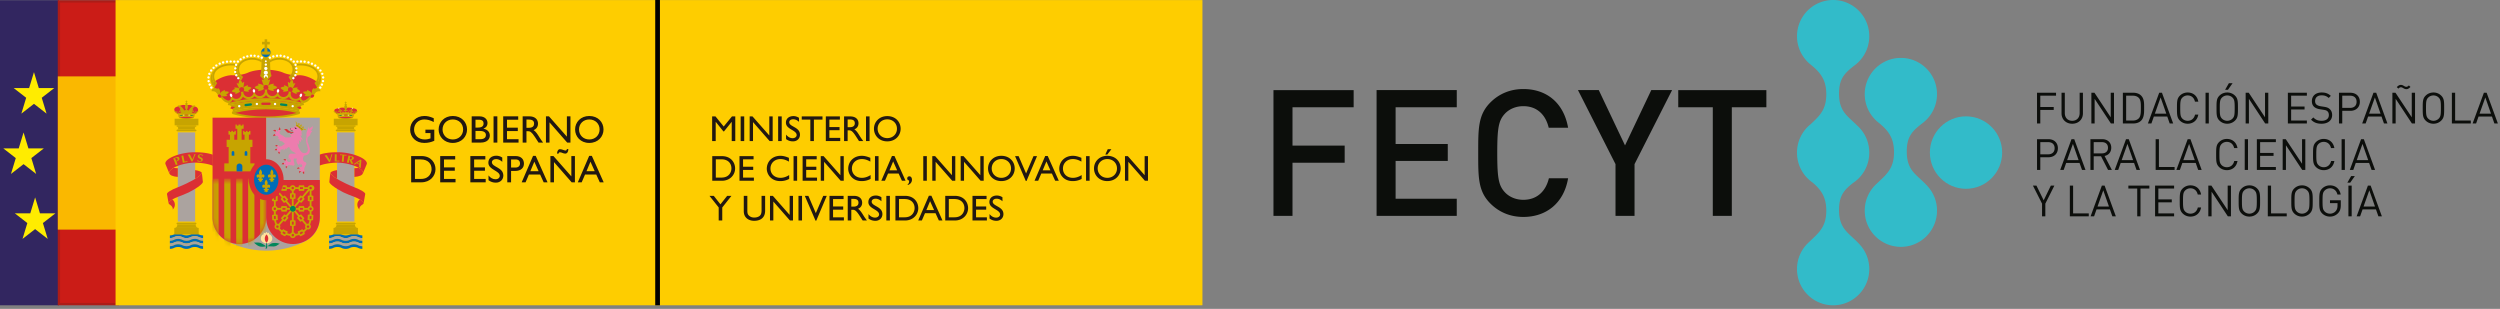 <svg xmlns="http://www.w3.org/2000/svg" xmlns:xlink="http://www.w3.org/1999/xlink" width="518" height="64" viewBox="0 0 518 64">
    <rect x="0" y="0" width="518" height="64" fill="#808080" stroke="none"/>
    <defs>
        <path id="a" d="M.345.561c0 .112.092.203.204.203.113 0 .205-.09.205-.203a.205.205 0 0 0-.41 0z"/>
        <path id="c" d="M.133.773a.204.204 0 0 0 .407 0A.202.202 0 0 0 .337.57a.202.202 0 0 0-.204.203z"/>
        <path id="e" d="M.395 1.762c0 .538.438.973.98.973.54 0 .979-.435.979-.973A.976.976 0 0 0 1.375.79a.976.976 0 0 0-.98.972z"/>
        <path id="g" d="M.385 1.797c0 .539.438.974.98.974.54 0 .979-.435.979-.974a.977.977 0 0 0-.98-.973.977.977 0 0 0-.98.973z"/>
        <path id="i" d="M.095.624v7.737c0 3.054 2.492 5.529 5.564 5.529a5.526 5.526 0 0 0 5.54-5.529V.624H.094z"/>
    </defs>
    <g fill="none" fill-rule="evenodd">
        <path fill="#0C0E0B" d="M280.476 22.219v-3.55h-16.613v26.063h3.944v-11.02h10.809v-3.55h-10.81V22.22zM301.84 44.732V41.18H289.17v-7.833h10.808v-3.514H289.17v-7.614h12.672v-3.551h-16.615v26.064zM324.91 36.934h-3.98c-.621 2.634-2.41 4.466-5.295 4.466-1.533 0-2.921-.586-3.833-1.574-1.28-1.392-1.572-2.892-1.572-8.127 0-5.234.293-6.734 1.572-8.126.912-.988 2.3-1.574 3.833-1.574 2.885 0 4.638 1.83 5.258 4.466h4.018c-.914-5.199-4.492-8.017-9.276-8.017-2.704 0-5.04.989-6.828 2.783-2.557 2.562-2.521 5.454-2.521 10.468 0 5.015-.036 7.908 2.521 10.469 1.788 1.795 4.124 2.782 6.828 2.782 4.711 0 8.398-2.819 9.276-8.016M346.455 18.668h-4.308l-5.442 11.458-5.44-11.458h-4.309l7.778 15.338v10.726h3.943V34.006zM365.993 22.219v-3.55h-18.26v3.55h7.16v22.513h3.941V22.219zM425.664 38.462h-.732l-1.48 3.047-1.498-3.047h-.731l1.89 3.734v2.63h.68v-2.63zM432.795 44.825v-.607h-3.246v-5.757h-.678v6.364zM436.978 42.796h-2.372l1.194-3.36 1.178 3.36zm1.427 2.03l-2.33-6.364h-.57l-2.335 6.363h.722l.51-1.438h2.771l.51 1.438h.722zM445.347 39.07v-.608h-4.35v.607h1.836v5.756h.677V39.07zM450.475 44.825v-.607h-3.264V41.92h2.783v-.608h-2.783v-2.243h3.264v-.608h-3.943v6.364zM456.065 42.984h-.678c-.168.778-.732 1.288-1.524 1.288-.42 0-.82-.16-1.098-.447-.4-.412-.445-.85-.445-2.181 0-1.333.044-1.77.445-2.182a1.53 1.53 0 0 1 1.098-.447c.792 0 1.336.51 1.506 1.287h.696c-.215-1.197-1.06-1.895-2.202-1.895a2.26 2.26 0 0 0-1.623.662c-.599.6-.599 1.225-.599 2.575 0 1.349 0 1.975.599 2.574.428.429.998.661 1.623.661 1.132 0 1.997-.697 2.202-1.895M462.254 44.825v-6.364h-.678v5.086l-3.37-5.086h-.643v6.364h.677v-5.104l3.371 5.104zM467.612 41.643c0 1.332-.044 1.76-.445 2.171a1.534 1.534 0 0 1-1.097.457c-.419 0-.82-.17-1.097-.457-.402-.41-.446-.839-.446-2.17 0-1.333.044-1.761.446-2.172a1.532 1.532 0 0 1 1.097-.458c.419 0 .822.17 1.097.458.401.41.445.839.445 2.171m.678 0c0-1.35 0-1.975-.597-2.574a2.24 2.24 0 0 0-1.623-.662c-.634 0-1.194.232-1.623.662-.598.6-.598 1.224-.598 2.574 0 1.35 0 1.975.598 2.575.43.43.99.66 1.623.66s1.195-.23 1.623-.66c.597-.6.597-1.226.597-2.575M473.812 44.825v-.607h-3.248v-5.757h-.677v6.364zM478.52 41.643c0 1.332-.044 1.76-.448 2.171a1.529 1.529 0 0 1-1.094.457c-.42 0-.822-.17-1.098-.457-.403-.41-.446-.839-.446-2.17 0-1.333.043-1.761.446-2.172a1.529 1.529 0 0 1 1.098-.458c.418 0 .819.17 1.094.458.404.41.448.839.448 2.171m.676 0c0-1.35 0-1.975-.596-2.574a2.243 2.243 0 0 0-1.622-.662c-.635 0-1.197.232-1.625.662-.596.6-.596 1.224-.596 2.574 0 1.35 0 1.975.596 2.575.428.43.99.66 1.625.66.63 0 1.195-.23 1.622-.66.596-.6.596-1.226.596-2.575M485.012 42.502v-1.01h-2.239v.598h1.56v.483c0 .492-.098.84-.356 1.153a1.547 1.547 0 0 1-1.204.545c-.418 0-.82-.16-1.096-.447-.404-.411-.445-.85-.445-2.18 0-1.333.04-1.761.445-2.172a1.528 1.528 0 0 1 1.096-.458c.794 0 1.364.493 1.543 1.297h.677c-.186-1.117-1.006-1.904-2.22-1.904-.633 0-1.195.232-1.624.663-.596.598-.596 1.223-.596 2.573 0 1.35 0 1.975.596 2.575.429.43 1 .66 1.624.66a2.26 2.26 0 0 0 1.694-.733c.393-.42.545-.91.545-1.643M486.59 44.825h.679v-6.363h-.678v6.363zm1.337-8.348h-.767l-.785 1.367h.59l.962-1.367zM492.1 42.796h-2.372l1.196-3.36 1.175 3.36zm1.426 2.03l-2.327-6.364h-.57l-2.336 6.363h.72l.51-1.438h2.773l.51 1.438h.72zM425.718 30.708c0 .84-.553 1.27-1.346 1.27h-1.624v-2.53h1.624c.793 0 1.346.419 1.346 1.26m.676 0c0-1.144-.8-1.868-1.962-1.868h-2.362v6.364h.678v-2.62h1.684c1.162 0 1.962-.732 1.962-1.876M430.683 33.175h-2.371l1.196-3.361 1.175 3.361zm1.428 2.03l-2.327-6.365h-.57l-2.337 6.365h.72l.51-1.44h2.774l.51 1.44h.72zM436.775 30.618c0 .78-.526 1.162-1.267 1.162h-1.694v-2.332h1.694c.741 0 1.267.392 1.267 1.17zm.802 4.587l-1.507-2.887c.82-.172 1.382-.78 1.382-1.709 0-1.098-.776-1.77-1.882-1.77h-2.434v6.366h.678v-2.826h1.524l1.447 2.826h.792zM441.98 33.175h-2.371l1.196-3.361 1.175 3.361zm1.427 2.03l-2.326-6.365h-.57l-2.337 6.365h.72l.51-1.44h2.773l.51 1.44h.72zM450.575 35.205v-.609h-3.248V28.84h-.676v6.366zM454.756 33.175h-2.371l1.194-3.361 1.177 3.361zm1.427 2.03l-2.326-6.365h-.57l-2.34 6.365h.724l.509-1.44h2.774l.507 1.44h.722zM463.609 33.363h-.678c-.167.777-.731 1.287-1.525 1.287-.419 0-.82-.161-1.096-.447-.401-.411-.446-.85-.446-2.182 0-1.33.045-1.77.446-2.18a1.524 1.524 0 0 1 1.096-.446c.794 0 1.338.509 1.508 1.285h.695c-.215-1.197-1.06-1.894-2.203-1.894-.624 0-1.194.232-1.622.662-.6.598-.6 1.225-.6 2.573 0 1.35 0 1.977.6 2.575.428.429.998.66 1.622.66 1.133 0 1.998-.695 2.203-1.893M465.107 35.205h.678v-6.366h-.678zM471.562 35.205v-.609h-3.264V32.3h2.783v-.608h-2.783v-2.243h3.264v-.609h-3.942v6.366zM477.66 35.205v-6.366h-.677v5.086l-3.371-5.086h-.642v6.366h.677V30.1l3.371 5.105zM483.681 33.363h-.677c-.17.777-.733 1.287-1.527 1.287-.417 0-.82-.161-1.095-.447-.403-.411-.447-.85-.447-2.182 0-1.33.044-1.77.447-2.18a1.521 1.521 0 0 1 1.095-.446c.794 0 1.337.509 1.507 1.285h.697c-.215-1.197-1.062-1.894-2.204-1.894a2.26 2.26 0 0 0-1.623.662c-.596.598-.596 1.225-.596 2.573 0 1.35 0 1.977.596 2.575.429.429.999.66 1.623.66 1.132 0 2-.695 2.204-1.893M485.18 35.205h.675v-6.366h-.675zM490.688 33.175h-2.371l1.194-3.361 1.177 3.361zm1.427 2.03l-2.326-6.365h-.572l-2.337 6.365h.723l.509-1.44h2.772l.51 1.44h.721zM426.013 19.826v-.608h-3.944v6.364h.68v-2.806h2.782v-.608h-2.783v-2.342zM431.584 23.482v-4.264h-.678v4.21c0 .966-.615 1.601-1.544 1.601-.926 0-1.533-.635-1.533-1.601v-4.21h-.678v4.264c0 1.27.928 2.155 2.211 2.155 1.287 0 2.222-.886 2.222-2.155M438.02 25.583v-6.365h-.677v5.087l-3.37-5.087h-.641v6.365h.676v-5.105l3.372 5.105zM443.586 22.33c0 .777.018 1.724-.42 2.18-.329.34-.756.465-1.247.465h-1.382v-5.149h1.382c.49 0 .918.124 1.248.465.437.456.42 1.26.42 2.038m.677 0c0-.885.036-1.86-.624-2.521-.383-.384-.946-.59-1.605-.59h-2.177v6.364h2.177c.659 0 1.222-.204 1.605-.588.66-.663.624-1.78.624-2.665M448.856 23.554h-2.372l1.194-3.362 1.178 3.362zm1.427 2.03l-2.327-6.365h-.57l-2.339 6.364h.724l.508-1.44h2.774l.507 1.44h.723zM455.49 23.741h-.677c-.17.778-.732 1.288-1.524 1.288-.42 0-.822-.161-1.098-.447-.402-.411-.447-.85-.447-2.182 0-1.332.045-1.77.447-2.18a1.524 1.524 0 0 1 1.098-.448c.792 0 1.337.51 1.504 1.288h.698c-.215-1.198-1.062-1.895-2.202-1.895-.625 0-1.198.232-1.625.662-.596.598-.596 1.223-.596 2.573 0 1.35 0 1.976.596 2.575.427.43 1 .662 1.625.662 1.13 0 1.997-.697 2.202-1.896M456.99 25.583h.675v-6.365h-.676zM463.026 22.4c0 1.333-.045 1.762-.448 2.173a1.531 1.531 0 0 1-1.097.455c-.418 0-.82-.169-1.096-.455-.403-.411-.447-.84-.447-2.173 0-1.332.044-1.761.447-2.172a1.53 1.53 0 0 1 1.096-.455c.42 0 .822.169 1.097.455.403.411.448.84.448 2.172zm.675 0c0-1.35 0-1.975-.595-2.573a2.252 2.252 0 0 0-1.625-.663c-.632 0-1.195.233-1.622.663-.597.598-.597 1.224-.597 2.573 0 1.35 0 1.977.597 2.575.427.43.99.662 1.622.662.633 0 1.197-.232 1.625-.662.595-.598.595-1.225.595-2.575zm-1.104-5.167h-.768l-.784 1.368h.589l.963-1.368zM469.989 25.583v-6.365h-.677v5.087l-3.37-5.087h-.643v6.365h.677v-5.105l3.371 5.105zM477.985 25.583v-.608h-3.262v-2.297h2.782v-.607h-2.782v-2.244h3.262v-.609h-3.94v6.365zM483.22 23.83c0-.527-.187-.964-.536-1.26-.268-.232-.562-.357-1.16-.447l-.694-.107c-.331-.053-.66-.18-.857-.348-.196-.17-.285-.42-.285-.733 0-.707.49-1.18 1.339-1.18.667 0 1.087.187 1.478.545l.439-.438c-.544-.493-1.08-.697-1.892-.697-1.257 0-2.032.714-2.032 1.796 0 .51.16.903.48 1.189.277.242.67.403 1.168.483l.741.116c.465.072.625.126.83.304.205.18.302.465.302.796 0 .74-.57 1.18-1.499 1.18-.713 0-1.202-.17-1.728-.698l-.464.465c.598.6 1.222.84 2.177.84 1.318 0 2.193-.688 2.193-1.805M488.285 21.087c0 .84-.553 1.269-1.347 1.269h-1.623v-2.53h1.623c.794 0 1.347.42 1.347 1.26m.676 0c0-1.144-.801-1.867-1.962-1.867h-2.362v6.363h.678v-2.619H487c1.16 0 1.962-.732 1.962-1.876M493.25 23.554h-2.371l1.196-3.362 1.175 3.362zm1.427 2.03l-2.326-6.365h-.57l-2.337 6.364h.72l.51-1.44h2.775l.507 1.44h.721zM500.395 25.583v-6.365h-.678v5.087l-3.372-5.087h-.642v6.365h.677v-5.105l3.371 5.105h.644zm-.947-7.563l-.33-.321c-.258.259-.39.285-.526.285-.179 0-.312-.062-.5-.178-.222-.134-.374-.215-.632-.215-.225 0-.445.054-.847.456l.328.321c.269-.267.385-.285.529-.285.177 0 .33.09.498.188.215.125.385.206.634.206.205 0 .445-.054.846-.457zM505.752 22.4c0 1.333-.044 1.762-.444 2.173a1.533 1.533 0 0 1-1.097.455c-.42 0-.82-.169-1.096-.455-.403-.411-.448-.84-.448-2.173 0-1.332.045-1.761.448-2.172a1.527 1.527 0 0 1 1.096-.455c.418 0 .821.169 1.097.455.4.411.444.84.444 2.172m.679 0c0-1.35 0-1.975-.598-2.573a2.242 2.242 0 0 0-1.622-.663c-.635 0-1.195.233-1.625.663-.597.598-.597 1.224-.597 2.573 0 1.35 0 1.977.597 2.575.43.43.99.662 1.625.662.632 0 1.195-.232 1.622-.662.598-.598.598-1.225.598-2.575M511.952 25.583v-.608h-3.248v-5.757h-.676v6.365zM516.133 23.554h-2.372l1.196-3.362 1.176 3.362zm1.427 2.03l-2.328-6.365h-.57l-2.336 6.364h.721l.51-1.44h2.773l.507 1.44h.723z"/>
        <path fill="#32BBC9" d="M379.827 63.256c4.135 0 7.487-3.36 7.487-7.505a7.493 7.493 0 0 0-1.911-5.01c-2.205-2.463-4.358-3.129-4.358-7.223 0-2.937 1.001-4.105 2.874-5.589a7.497 7.497 0 0 0 3.393-6.186l.002-.051v-.112l-.002-.058a7.494 7.494 0 0 0-2.49-5.502c-1.988-1.992-3.777-2.877-3.777-6.607 0-3.17 1.163-4.28 3.333-5.946a7.501 7.501 0 0 0 2.936-5.961c0-4.144-3.352-7.506-7.487-7.506-4.134 0-7.488 3.362-7.488 7.506 0 2.375 1.1 4.49 2.815 5.867 2.078 1.662 3.254 3.219 3.254 6.159 0 3.186-1.36 4.442-3.26 6.22a7.499 7.499 0 0 0-2.81 5.77V31.74a7.504 7.504 0 0 0 3.228 6.08c1.82 1.54 2.842 3.078 2.842 5.817 0 3.443-1.59 4.633-3.727 6.662a7.486 7.486 0 0 0-2.342 5.453c0 4.144 3.354 7.505 7.488 7.505"/>
        <path fill="#32BBC9" d="M393.861 51.147c4.134 0 7.488-3.36 7.488-7.506 0-1.925-.723-3.68-1.911-5.007-2.206-2.464-4.359-3.13-4.359-7.223 0-3.17 1.164-4.28 3.334-5.947a7.502 7.502 0 0 0 2.936-5.96c0-4.146-3.354-7.506-7.488-7.506-4.137 0-7.489 3.36-7.489 7.507 0 2.373 1.1 4.49 2.818 5.866 2.077 1.662 3.253 3.219 3.253 6.158 0 3.442-1.589 4.632-3.726 6.66a7.49 7.49 0 0 0-2.345 5.452c0 4.147 3.352 7.506 7.49 7.506"/>
        <path fill="#32BBC9" d="M407.36 39.117c4.134 0 7.488-3.36 7.488-7.504 0-4.146-3.354-7.507-7.488-7.507-4.135 0-7.489 3.361-7.489 7.507 0 4.144 3.354 7.504 7.49 7.504"/>
        <g>
            <path fill="#322660" d="M.24 63.013h11.73V.287H.24z"/>
            <path fill="#322660" d="M.48 62.77h11.25V.53H.48v62.24zm-.48.486h12.21V.046H0v63.21z"/>
            <path fill="#FFEC00" d="M9.197 22.888l-2.16-1.68-2.16 1.68.825-2.718-2.16-1.678h2.67l.825-2.718.825 2.718h2.67l-2.16 1.678z"/>
            <path fill="#FFEC00" d="M7.037 20.902l1.71 1.33-.653-2.15 1.733-1.348H7.685l-.648-2.131-.647 2.13-2.142.001 1.733 1.347-.653 2.15 1.71-1.329zm-2.611 2.643l.998-3.285-2.587-2.01 3.197-.001 1.003-3.303L8.04 18.25h3.197L8.65 20.26l.998 3.284-2.61-2.03-2.612 2.031zM7.043 35.385l-2.16-1.68-2.16 1.68.825-2.717-2.16-1.68h2.67l.825-2.716.825 2.716h2.67l-2.16 1.68z"/>
            <path fill="#FFEC00" d="M4.883 33.4l1.709 1.328-.653-2.15 1.733-1.347H5.53l-.647-2.132-.648 2.132H2.094l1.732 1.348-.652 2.15L4.883 33.4zm2.611 2.642l-2.611-2.03-2.612 2.03.999-3.284-2.587-2.012H3.88l1.003-3.302 1.003 3.302h3.197l-2.587 2.012.998 3.284z"/>
            <path fill="#CB1C17" d="M12.21 63.013h12.21V.287H12.21z"/>
            <path fill="#AD1C17" d="M12.451 62.77h11.73V.53H12.45v62.24zm-.481.486H24.66V.046H11.97v63.21z"/>
            <path fill="#FFEC00" d="M9.437 48.843l-2.16-1.679-2.16 1.68.825-2.718-2.16-1.68h2.67l.824-2.717.826 2.718h2.67l-2.16 1.679z"/>
            <path fill="#FFEC00" d="M7.277 46.859l1.709 1.328-.653-2.15 1.733-1.347H7.924l-.647-2.132-.648 2.132H4.488l1.732 1.346-.652 2.15 1.709-1.327zM4.667 49.5l.996-3.284-2.587-2.01h3.198l1.003-3.304 1.002 3.303h3.199l-2.588 2.01.997 3.285-2.61-2.03-2.61 2.03z"/>
            <path fill="#FAB800" d="M12.235 47.317h12.407V16.084H12.235z"/>
            <path fill="#FAB800" d="M12.49 47.06h11.897V16.34H12.49v30.72zm-.51.514h12.916V15.827H11.98v31.747z"/>
            <path fill="#FECD00" d="M23.945 63.255h225.2V.015h-225.2z"/>
            <path fill="#221811" d="M89.986 29.17c-.73.318-1.325.446-2.089.446-1.677 0-2.915-1.165-2.915-2.76 0-1.604 1.27-2.824 2.94-2.824.642 0 1.093.104 1.952.462v.79c-.643-.35-1.31-.534-1.968-.534-1.19 0-2.112.901-2.112 2.082 0 1.212.916 2.066 2.217 2.066.426 0 .811-.095 1.188-.215v-1.117h-1.053v-.703h1.84v2.306zM93.824 28.898c1.23 0 2.137-.885 2.137-2.074 0-1.197-.908-2.074-2.137-2.074-1.22 0-2.128.877-2.128 2.074 0 1.189.907 2.074 2.128 2.074m0-4.866c1.808 0 2.948 1.276 2.948 2.792 0 1.469-1.108 2.792-2.964 2.792-1.792 0-2.924-1.316-2.924-2.792 0-1.508 1.166-2.792 2.94-2.792M98.522 28.842h.988c.923 0 1.172-.455 1.172-.861 0-.494-.386-.845-1.212-.845h-.948v1.706zm0-2.409h.521c.78 0 1.157-.287 1.157-.87 0-.406-.233-.758-.956-.758h-.722v1.628zm-.787-2.329h1.59c1.18 0 1.687.701 1.687 1.388 0 .567-.266.933-.836 1.164v.016c.82.152 1.317.687 1.317 1.42 0 .67-.506 1.452-1.88 1.452h-1.878v-5.44zM102.264 29.544h.787v-5.44h-.787zM107.372 24.806h-2.322v1.643h2.242v.702h-2.242v1.692h2.394v.7h-3.18v-5.44h3.108zM109.082 26.48h.506c.843 0 1.084-.43 1.076-.884-.008-.511-.314-.822-1.076-.822h-.506v1.707zm.593-2.376c1.109 0 1.8.582 1.8 1.523 0 .63-.33 1.1-.916 1.332.498.327.804.83 1.222 1.509.232.374.37.558.746 1.076h-.94l-.723-1.116c-.722-1.117-1.052-1.245-1.453-1.245h-.33v2.36h-.787v-5.44h1.381zM118.197 29.544h-.675l-3.662-4.188v4.188h-.74v-5.44h.627l3.71 4.212v-4.212h.74zM122.1 28.898c1.229 0 2.136-.885 2.136-2.074 0-1.197-.907-2.074-2.137-2.074-1.22 0-2.128.877-2.128 2.074 0 1.189.908 2.074 2.128 2.074m0-4.866c1.808 0 2.949 1.276 2.949 2.792 0 1.469-1.109 2.792-2.964 2.792-1.792 0-2.924-1.316-2.924-2.792 0-1.508 1.165-2.792 2.94-2.792M85.978 37.072h1.253c1.783 0 2.192-1.349 2.192-2.018 0-1.093-.698-2.02-2.232-2.02h-1.213v4.038zm-.787-4.739h2.129c2.023 0 2.915 1.437 2.915 2.72 0 1.396-1.1 2.721-2.907 2.721H85.19v-5.44zM94.315 33.035h-2.321v1.644h2.241v.702h-2.241v1.692h2.393v.7h-3.18v-5.44h3.108zM100.563 33.035H98.24v1.644h2.242v.702H98.24v1.692h2.394v.7h-3.18v-5.44h3.108zM104.071 33.53c-.466-.44-.915-.566-1.284-.566-.507 0-.868.263-.868.646 0 1.045 2.37 1.028 2.37 2.76 0 .853-.65 1.475-1.535 1.475-.594 0-1.075-.16-1.533-.502v-.99c.4.512.907.79 1.445.79.611 0 .891-.383.891-.685 0-1.125-2.369-1.253-2.369-2.744 0-.886.658-1.452 1.662-1.452.418 0 .835.127 1.221.383v.885zM105.895 34.718h.891c.587 0 .963-.31.963-.853 0-.4-.216-.83-.932-.83h-.922v1.683zm.922-2.385c1.198 0 1.744.702 1.744 1.563 0 .854-.578 1.524-1.847 1.524h-.82v2.354h-.787v-5.441h1.71zM109.894 35.468h1.702l-.882-1.97-.82 1.97zm3.558 2.306h-.804l-.73-1.604h-2.33l-.69 1.604h-.804l2.354-5.473h.555l2.449 5.473zM117.765 30.89c0 .566-.265.94-.635.94-.442 0-.74-.279-1.116-.279-.161 0-.25.097-.273.28h-.33c.04-.583.257-.919.626-.919.403 0 .9.28 1.133.28.161 0 .257-.087.29-.303h.305zm1.357 6.884h-.675l-3.663-4.189v4.189h-.739v-5.441h.627l3.711 4.212v-4.212h.74v5.44zM121.523 35.468h1.702l-.882-1.97-.82 1.97zm3.558 2.306h-.804l-.73-1.604h-2.33l-.69 1.604h-.803l2.353-5.473h.555l2.449 5.473z"/>
            <path fill="#DB2F34" d="M36.936 23.612s-.112 0-.175-.037c-.062-.037-.25-.223-.25-.223l-.15-.112-.138-.199s-.162-.272-.087-.484a.58.58 0 0 1 .312-.348c.112-.062.35-.136.35-.136s.188-.087.25-.1c.063-.013.288-.075.288-.075s.063-.037.125-.062c.063-.024.15-.024.2-.037.05-.012.175-.055.25-.06.116-.004.3.023.363.023.062 0 .274.012.362.012.088 0 .4-.024.488-.024.088 0 .15-.013.25 0 .1.012.275.074.326.098.048.026.35.138.462.174.113.038.387.088.512.15s.201.167.264.253c.062.088.074.181.098.243a.45.45 0 0 1 .001.26 1.408 1.408 0 0 1-.113.188l-.138.236-.174.15s-.125.123-.225.11c-.1-.011-1.113-.198-1.763-.198-.651 0-1.688.198-1.688.198"/>
            <path fill="#C7A400" d="M38.326 22.09c0-.319.137-.578.305-.578.168 0 .306.26.306.578 0 .32-.138.58-.306.58-.168 0-.305-.26-.305-.58"/>
            <path fill="#C7A400" d="M38.497 22.09c0-.294.062-.532.14-.532.078 0 .14.238.14.532 0 .294-.062.533-.14.533-.078 0-.14-.24-.14-.533"/>
            <path fill="#C7A400" d="M38.431 21.479c0-.112.092-.203.204-.203a.203.203 0 1 1 0 .406.204.204 0 0 1-.204-.203"/>
            <path fill="#C7A400" d="M38.78 21.408v.134h-.316v-.134h.103v-.305h-.136v-.133h.136v-.134h.135v.134h.136v.133h-.136v.305z"/>
            <g transform="translate(38.086 20.918)">
                <mask id="b" fill="#fff">
                    <use xlink:href="#a"/>
                </mask>
                <path fill="#C7A400" d="M.835.49v.134H.273V.49h.208V.186H.346V.052H.48v-.134h.135v.134h.136v.134H.616V.49z" mask="url(#b)"/>
            </g>
            <path fill="#C7A400" d="M38.636 23.575h-1.062l-.026-.272-.05-.287-.052-.354c-.294-.406-.563-.673-.654-.617.022-.074.048-.13.104-.165.26-.162.798.227 1.201.87.037.057.071.116.104.174h.878a2.7 2.7 0 0 1 .102-.175c.403-.642.94-1.03 1.201-.87.056.035.082.092.104.166-.091-.056-.36.211-.653.617l-.053.354-.05.287-.025.272h-1.069zM37.066 24.079c-.044-.133-.128-.25-.128-.25.43-.134 1.03-.218 1.696-.219.667.001 1.27.085 1.7.219l-.114.211a1.283 1.283 0 0 0-.083.189c-.388-.126-.89-.19-1.506-.191-.615 0-1.208.08-1.515.198.004 0-.022-.074-.053-.157h.003z"/>
            <path fill="#C7A400" d="M38.634 24.653c.538-.001 1.131-.087 1.349-.145.146-.045.232-.113.217-.196-.008-.037-.04-.07-.081-.09-.323-.107-.9-.184-1.485-.184-.583 0-1.164.077-1.485.185-.042.02-.074.052-.081.09-.017.082.07.15.216.195.217.058.813.144 1.35.145M40.362 23.575l-.13-.124s-.126.081-.282.056c-.157-.025-.207-.223-.207-.223s-.175.155-.319.143c-.143-.013-.238-.143-.238-.143s-.155.117-.294.105c-.138-.012-.268-.193-.268-.193s-.138.187-.276.2c-.137.012-.25-.125-.25-.125s-.061.137-.237.168c-.175.031-.325-.143-.325-.143s-.1.168-.219.211c-.118.044-.274-.062-.274-.062s-.026.062-.044.099c-.02.037-.07.044-.07.044l.04.11c.428-.13 1.01-.21 1.665-.211.659 0 1.255.083 1.684.212l.044-.124z"/>
            <path fill="#C7A400" d="M38.638 22.976l.062.011a.246.246 0 0 0-.012.086.246.246 0 0 0 .48.076c.004.003.025-.089.035-.088.008.001.007.095.01.094a.24.24 0 0 0 .244.206.245.245 0 0 0 .245-.274l.077-.08.042.101a.233.233 0 0 0-.024.108c0 .129.106.233.237.233a.235.235 0 0 0 .195-.104l.05-.065-.001.08c0 .081.032.154.108.167 0 0 .086.006.201-.089.116-.094.179-.173.179-.173l.008.095s-.114.195-.217.258c-.057.034-.142.07-.21.059-.071-.012-.122-.072-.148-.142a.34.34 0 0 1-.177.05.337.337 0 0 1-.315-.2.338.338 0 0 1-.256.116.357.357 0 0 1-.278-.134.354.354 0 0 1-.537-.061.35.35 0 0 1-.536.061.356.356 0 0 1-.277.134.343.343 0 0 1-.258-.117.334.334 0 0 1-.313.201.334.334 0 0 1-.176-.05c-.027.07-.079.13-.15.142-.068.011-.153-.025-.21-.059-.103-.063-.224-.258-.224-.258l.015-.095s.064.079.179.173c.115.095.202.089.202.089.075-.013.108-.086.108-.167v-.08l.05.065a.234.234 0 0 0 .43-.129.233.233 0 0 0-.023-.108l.042-.101.077.08c-.002.01-.002.02-.002.03 0 .135.11.244.246.244a.24.24 0 0 0 .244-.206c.003 0 .002-.093.01-.094.011 0 .031.09.035.088a.246.246 0 0 0 .48-.076c0-.03-.002-.06-.011-.086l.064-.011z"/>
            <path fill="#C7A400" d="M38.634 23.61c-.667.002-1.265.085-1.695.22-.03.008-.064-.015-.073-.042-.01-.029.01-.064.039-.074.431-.139 1.047-.226 1.73-.226s1.3.087 1.73.226c.03.01.05.045.042.074-.01.027-.045.05-.074.041-.431-.134-1.032-.217-1.699-.218"/>
            <path fill="#FEFEFE" d="M37.99 23.86a.096.096 0 1 1 .193 0 .096.096 0 0 1-.097.095.096.096 0 0 1-.096-.095"/>
            <path fill="#DB2F34" d="M38.642 23.9h-.214a.072.072 0 0 1-.073-.071c0-.04.033-.072.072-.072h.435c.038 0 .07.032.07.072 0 .04-.033.07-.072.07h-.218z"/>
            <path fill="#00875B" d="M37.569 23.977l-.154.024a.071.071 0 0 1-.083-.06.07.07 0 0 1 .059-.08l.155-.025.157-.024a.071.071 0 1 1 .022.14l-.156.025z"/>
            <path fill="#DB2F34" d="M36.949 24.091l.067-.116.147.029-.085.129z"/>
            <path fill="#FEFEFE" d="M39.088 23.86a.096.096 0 1 1 .193 0 .096.096 0 0 1-.097.095.096.096 0 0 1-.096-.095"/>
            <path fill="#00875B" d="M39.702 23.977l.153.024c.04.006.077-.02.084-.06a.07.07 0 0 0-.06-.08l-.155-.025-.157-.024a.071.071 0 1 0-.021.14l.156.025z"/>
            <path fill="#DB2F34" d="M40.309 24.097l-.056-.123-.148.014.071.137zM38.633 24.522c-.538 0-1.024-.05-1.395-.15.37-.1.857-.163 1.395-.164a5.563 5.563 0 0 1 1.398.163c-.37.1-.86.15-1.398.151"/>
            <path fill="#C7A400" d="M40.33 23.298c.015-.043.002-.087-.028-.096-.03-.01-.067.017-.08.06-.015.045-.002.088.028.097.03.01.065-.018.08-.06M39.258 23.08c.006-.045-.015-.085-.045-.09-.033-.003-.062.031-.068.076-.006.046.015.086.047.09.031.004.062-.03.066-.076M38.015 23.08c-.006-.045.015-.085.047-.09.031-.003.061.031.067.076.005.046-.016.086-.047.09-.031.004-.061-.03-.067-.076M36.943 23.298c-.014-.043 0-.087.029-.096.03-.01.066.017.08.06.015.045.002.088-.027.097-.032.01-.067-.018-.082-.06M38.633 22.431l-.19.12.141.321.05.034.047-.035.142-.32z"/>
            <path fill="#C7A400" d="M38.218 22.915l.086.131.296-.093.032-.045-.032-.044-.296-.091zM39.052 22.915l-.087.131-.297-.093-.031-.045.032-.044.296-.091zM37.399 22.575l-.149.146.19.265.052.02.037-.04.066-.318z"/>
            <path fill="#C7A400" d="M37.087 23.102l.112.11.27-.152.022-.05-.04-.037-.31-.028zM37.902 22.93l-.056.147-.31-.03-.04-.038.02-.05.272-.15zM36.788 23.143l-.025.156-.31.033-.046-.027.01-.054.234-.203z"/>
            <path fill="#C7A400" d="M37.384 23.01c0-.06.05-.107.109-.107a.108.108 0 1 1 0 .216.108.108 0 0 1-.109-.108M39.872 22.575l.15.146-.19.265-.052.02-.037-.04-.067-.318z"/>
            <path fill="#C7A400" d="M40.185 23.102l-.111.11-.272-.152-.021-.05.04-.037.31-.028zM39.37 22.93l.057.147.31-.03.04-.038-.022-.05-.272-.15zM40.441 23.143l.025.156.309.033.048-.027-.012-.054-.232-.203zM38.527 22.909a.108.108 0 0 1 .216 0c0 .06-.048.107-.108.107a.108.108 0 0 1-.108-.107"/>
            <path fill="#C7A400" d="M39.671 23.01c0-.06.05-.107.109-.107a.108.108 0 1 1-.108.107M36.37 23.324c-.003.003-.084-.112-.145-.169-.043-.04-.15-.077-.15-.077 0-.02.063-.066.13-.066.04 0 .075.017.098.047l.009-.045s.054.011.079.076c.024.065.009.165.009.165s-.01.046-.03.069"/>
            <path fill="#C7A400" d="M36.374 23.268c.026-.028.078-.023.118.014.04.034.051.086.026.115-.026.027-.08.021-.118-.014-.04-.036-.051-.087-.026-.115M40.86 23.324c.002.003.083-.112.144-.169a.56.56 0 0 1 .15-.077c0-.02-.061-.066-.13-.066a.123.123 0 0 0-.098.047l-.01-.045s-.053.011-.077.076c-.026.065-.01.165-.01.165s.01.046.03.069"/>
            <path fill="#C7A400" d="M40.862 23.268c-.026-.028-.08-.023-.119.014-.04.034-.05.086-.025.115.025.027.078.021.118-.014.04-.036.051-.087.026-.115M36.182 25.963h4.928v-1.355h-4.928zM36.699 26.865a.215.215 0 0 1 .092-.016h3.691c.036 0 .07.007.1.02a.325.325 0 0 1-.217-.306c0-.142.1-.266.227-.311a.349.349 0 0 1-.109.018h-3.692a.293.293 0 0 1-.104-.013l.02.005a.306.306 0 0 1 .208.3.32.32 0 0 1-.216.303"/>
            <path fill="#C7A400" d="M36.79 26.85h3.692c.125 0 .225.081.225.18 0 .101-.1.183-.225.183H36.79c-.125 0-.226-.082-.226-.182 0-.1.101-.182.226-.182M36.79 25.963h3.694c.125 0 .225.068.225.153 0 .086-.1.154-.225.154H36.79c-.125 0-.226-.068-.226-.154 0-.085.101-.153.226-.153"/>
            <path fill="#006DB7" d="M42.087 48.772c-.341 0-.645-.076-.869-.2a1.845 1.845 0 0 0-.855-.193c-.332 0-.64.074-.863.193-.223.123-.532.2-.87.2-.34 0-.644-.085-.868-.209a1.86 1.86 0 0 0-.84-.184c-.333 0-.63.068-.852.188a1.845 1.845 0 0 1-.874.205v.558c.34 0 .65-.08.874-.203.222-.12.519-.19.853-.19.324 0 .619.07.84.185.223.125.528.208.868.208.337 0 .646-.076.869-.198.222-.12.531-.194.863-.194.332 0 .633.073.855.193.224.125.523.2.865.2l.004-.559z"/>
            <path fill="#ABA39F" d="M42.087 49.33c-.341 0-.645-.074-.869-.2a1.845 1.845 0 0 0-.855-.192c-.332 0-.64.074-.863.194a1.849 1.849 0 0 1-.87.199c-.34 0-.644-.084-.868-.209a1.86 1.86 0 0 0-.84-.184c-.333 0-.63.069-.852.189a1.845 1.845 0 0 1-.874.204v.558c.34 0 .65-.08.874-.204.222-.12.519-.188.853-.188.324 0 .619.07.84.183.223.125.528.21.868.21.337 0 .646-.078.869-.2.222-.12.531-.193.863-.193.332 0 .633.073.855.192.224.125.523.2.865.2l.004-.558z"/>
            <path fill="#006DB7" d="M42.087 49.89c-.341 0-.645-.075-.869-.2a1.845 1.845 0 0 0-.855-.192c-.332 0-.64.072-.863.192a1.85 1.85 0 0 1-.87.2c-.34 0-.644-.084-.868-.21a1.873 1.873 0 0 0-.84-.182c-.333 0-.63.067-.852.188a1.845 1.845 0 0 1-.874.203v.56c.34 0 .65-.08.874-.204.222-.121.519-.188.853-.188.324 0 .619.069.84.183.223.125.528.209.868.209.337 0 .646-.077.869-.2.222-.12.531-.192.863-.192.332 0 .633.073.855.19.224.127.523.202.865.202l.004-.56z"/>
            <path fill="#ABA39F" d="M42.082 51.008c-.34 0-.64-.075-.863-.2a1.845 1.845 0 0 0-.855-.192c-.333 0-.642.073-.865.193a1.848 1.848 0 0 1-.868.199c-.34 0-.644-.084-.868-.209a1.863 1.863 0 0 0-.84-.183c-.334 0-.63.067-.853.188a1.842 1.842 0 0 1-.874.204v-.556c.34 0 .65-.082.874-.206.222-.121.52-.19.853-.19.323 0 .62.07.84.185.224.125.528.208.868.208.337 0 .646-.077.868-.2.223-.12.532-.192.865-.192.332 0 .632.072.855.192.224.125.526.2.867.2l-.004.559z"/>
            <path fill="#006DB7" d="M42.082 51.567c-.34 0-.64-.076-.863-.2a1.845 1.845 0 0 0-.855-.193c-.333 0-.642.074-.865.194a1.848 1.848 0 0 1-.868.2c-.34 0-.644-.085-.868-.21a1.863 1.863 0 0 0-.84-.184c-.334 0-.63.068-.853.188a1.83 1.83 0 0 1-.874.205v-.554c.34 0 .65-.085.874-.209.222-.12.52-.189.853-.189.323 0 .62.07.84.184.224.125.528.209.868.209.337 0 .646-.077.868-.2.223-.12.532-.193.865-.193.332 0 .632.073.855.193.224.124.525.2.866.2l-.003.56z"/>
            <path fill="#C7A400" d="M36.7 46.476c.011.047.028.094.028.144 0 .338-.28.61-.621.61h5.072a.616.616 0 0 1-.621-.61c0-.05.009-.098.02-.144a.284.284 0 0 1-.096.013H36.79a.307.307 0 0 1-.09-.013"/>
            <path fill="#C7A400" d="M36.79 46.125h3.692c.125 0 .225.08.225.182 0 .1-.1.181-.225.181H36.79c-.125 0-.226-.081-.226-.18 0-.102.101-.183.226-.183M36.112 48.582h5.06V47.23h-5.06z"/>
            <path fill="#DB2F34" d="M35.718 41.334c-.501.303-.84.613-.786.768.027.143.186.25.414.406.357.262.575.728.405.944.295-.252.483-.624.483-1.04 0-.436-.198-.828-.516-1.078"/>
            <path fill="#ABA39F" d="M36.838 45.905h3.595V27.428h-3.595z"/>
            <path fill="#DB2F34" d="M44.105 34.34c-.786-.341-2.119-.593-3.649-.645a10.59 10.59 0 0 0-1.723.162c-2.149.376-3.787 1.277-3.657 2.01.003.014.007.048.011.062 0 0-.807-1.906-.82-1.978-.144-.816 1.675-1.814 4.061-2.233.75-.13 1.48-.18 2.114-.174 1.526 0 2.853.205 3.653.516l.01 2.28z"/>
            <path fill="#DB2F34" d="M36.832 36.659c-.997-.075-1.678-.355-1.756-.792-.061-.348.276-.735.877-1.084.269.03.572.068.885.069l-.006 1.807zM40.44 35.247c.621.099 1.089.26 1.322.461l.02.04c.113.239-.435.747-1.348 1.315l.005-1.816z"/>
            <path fill="#DB2F34" d="M34.6 40.223c-.095-.3.876-.895 2.25-1.425.628-.236 1.147-.482 1.79-.778 1.908-.886 3.317-1.903 3.143-2.273l-.019-.037c.102.086.26 1.91.26 1.91.174.341-1.117 1.342-2.873 2.225-.562.283-1.75.742-2.311.948-1.002.366-1.998 1.054-1.909 1.309l-.332-1.879z"/>
            <path fill="#C7A400" d="M36.3 32.782l.151-.058c.127-.048.269.021.332.185.048.124.034.263-.11.36a1.337 1.337 0 0 1-.156.076l-.217-.563zm.26.675c.44-.167.728-.367.587-.73-.089-.23-.316-.274-.655-.145l-.6.23.54 1.398c.06-.026.118-.056.18-.08.06-.022.123-.04.186-.058l-.238-.615zM37.965 32.196c-.063.018-.126.038-.19.051-.064.013-.129.021-.193.03l.311 1.456.969-.205c-.01-.03-.026-.059-.032-.088-.006-.03-.005-.065-.007-.096-.17.052-.357.107-.58.154l-.278-1.302zM39.907 33.452c.183-.528.404-1.035.623-1.547a1 1 0 0 1-.24.017c-.116.371-.26.743-.413 1.112-.181-.35-.384-.693-.538-1.046-.075.01-.152.021-.228.027-.076.004-.155.003-.23.004.28.478.549.955.804 1.449.036-.008.072-.017.111-.02.036-.003.073.002.11.004M41.933 32.332c.034-.071.067-.141.107-.207-.053-.051-.213-.128-.4-.147-.396-.041-.623.143-.65.393-.055.524.733.479.697.827-.017.15-.168.212-.328.194-.18-.018-.312-.123-.334-.277l-.05-.004c-.025.091-.063.18-.104.267a.917.917 0 0 0 .409.138c.403.042.71-.129.739-.406.053-.499-.743-.526-.713-.82.014-.124.104-.204.309-.183.148.016.239.1.279.22l.04.005z"/>
            <path fill="#DB2F34" d="M71.626 23.19s-.163.18-.281.205c-.12.025-.269-.111-.269-.111s-.107.117-.238.149c-.13.031-.312-.156-.312-.156s-.125.187-.238.23c-.112.044-.25-.056-.25-.056s-.05.093-.144.143c-.04.022-.106-.013-.106-.013l-.132-.086-.149-.168-.138-.056s-.062-.21-.068-.248c-.007-.037-.02-.131-.02-.131-.028-.15.194-.326.51-.4a.859.859 0 0 1 .456-.004c.126-.114.393-.192.707-.192.285 0 .534.065.672.162.137-.097.386-.162.671-.162.314 0 .58.078.706.192a.862.862 0 0 1 .457.003c.316.075.537.25.509.401l-.019.131a5.087 5.087 0 0 1-.068.248l-.139.056-.15.168-.13.086s-.066.035-.106.013c-.094-.05-.145-.143-.145-.143s-.138.1-.25.056c-.112-.043-.237-.23-.237-.23s-.182.187-.313.156c-.13-.032-.237-.15-.237-.15s-.15.137-.269.112c-.119-.024-.28-.205-.28-.205"/>
            <path fill="#C7A400" d="M71.317 22.211c0-.251.136-.455.304-.455.168 0 .305.204.305.455s-.137.455-.305.455c-.168 0-.304-.204-.304-.455"/>
            <path fill="#C7A400" d="M71.487 22.211c0-.231.062-.42.14-.42.078 0 .14.189.14.42 0 .231-.062.419-.14.419-.078 0-.14-.188-.14-.419M70.056 24.079a1.066 1.066 0 0 0-.128-.25c.43-.134 1.03-.218 1.696-.219.667.001 1.27.085 1.7.219l-.115.211a1.236 1.236 0 0 0-.082.189c-.388-.126-.89-.19-1.506-.191-.616 0-1.208.08-1.515.198.003 0-.022-.074-.053-.157h.003z"/>
            <path fill="#C7A400" d="M71.625 24.653c.537-.001 1.13-.087 1.348-.145.147-.045.232-.113.216-.196-.008-.037-.039-.07-.08-.09-.322-.107-.9-.184-1.484-.184s-1.165.077-1.486.185c-.043.02-.074.052-.08.09-.017.082.068.15.214.195.219.058.815.144 1.352.145"/>
            <path fill="#FEFEFE" d="M72.928 22.414a.1.1 0 0 1 .1-.1.1.1 0 0 1 .1.1.1.1 0 0 1-.1.1.1.1 0 0 1-.1-.1"/>
            <path fill="#C7A400" d="M73.352 23.575l-.132-.124s-.125.081-.281.056c-.156-.025-.206-.223-.206-.223s-.175.155-.319.143c-.144-.013-.238-.143-.238-.143s-.156.117-.294.105c-.138-.012-.268-.193-.268-.193s-.138.187-.276.2c-.137.012-.249-.125-.249-.125s-.063.137-.238.168-.325-.143-.325-.143-.1.168-.22.211c-.118.044-.273-.062-.273-.062s-.026.062-.045.099c-.018.037-.069.044-.069.044l.04.11c.428-.13 1.008-.21 1.665-.211.659 0 1.255.083 1.684.212l.044-.124z"/>
            <path fill="#FEFEFE" d="M70.107 22.414a.1.1 0 0 1 .1-.1.1.1 0 1 1 0 .2.1.1 0 0 1-.1-.1"/>
            <path fill="#C7A400" d="M71.628 22.976l.061.011a.271.271 0 0 0-.01.086c0 .135.109.245.246.245.109 0 .202-.072.234-.17.004.004.022-.088.033-.087.009.001.008.095.012.094a.24.24 0 0 0 .244.206c.136 0 .246-.109.246-.244 0-.01 0-.02-.002-.03l.077-.08.041.101a.246.246 0 0 0-.022.108c0 .129.104.233.234.233a.237.237 0 0 0 .196-.104l.05-.065v.08c0 .081.032.154.108.167 0 0 .087.006.202-.089.114-.094.178-.173.178-.173l.007.095s-.113.195-.215.258c-.057.034-.143.07-.21.059-.072-.012-.123-.072-.15-.142a.34.34 0 0 1-.177.05.336.336 0 0 1-.313-.2.34.34 0 0 1-.257.116.354.354 0 0 1-.277-.134.351.351 0 0 1-.537-.061.352.352 0 0 1-.536.061.357.357 0 0 1-.278.134.34.34 0 0 1-.258-.117.336.336 0 0 1-.313.201.337.337 0 0 1-.177-.05c-.026.07-.077.13-.148.142-.07.011-.155-.025-.211-.059-.103-.063-.224-.258-.224-.258l.016-.095s.063.079.177.173c.116.095.203.089.203.089.076-.013.108-.086.108-.167v-.08l.049.065a.237.237 0 0 0 .196.104c.13 0 .235-.104.235-.233a.246.246 0 0 0-.023-.108l.041-.101.077.08-.002.03c0 .135.11.244.246.244a.24.24 0 0 0 .245-.206c.003 0 .002-.093.01-.094.012 0 .032.09.034.088a.246.246 0 0 0 .48-.076c0-.03-.001-.06-.01-.086l.064-.011z"/>
            <path fill="#C7A400" d="M71.624 23.61c-.666.002-1.265.085-1.695.22-.03.008-.064-.015-.074-.042-.009-.029.012-.064.04-.074.432-.139 1.046-.226 1.73-.226.682 0 1.3.087 1.73.226.03.01.052.045.042.074-.01.027-.045.05-.074.041-.431-.134-1.032-.217-1.699-.218"/>
            <path fill="#FEFEFE" d="M70.98 23.86a.096.096 0 1 1 .193 0 .095.095 0 0 1-.096.095.096.096 0 0 1-.098-.095"/>
            <path fill="#DB2F34" d="M71.632 23.9h-.214a.072.072 0 0 1-.073-.071c0-.04.033-.072.072-.072h.435c.038 0 .07.032.07.072 0 .04-.033.07-.072.07h-.218z"/>
            <path fill="#00875B" d="M70.558 23.977l-.153.024a.072.072 0 0 1-.083-.06.07.07 0 0 1 .06-.08l.155-.025.157-.024c.039-.007.075.02.082.059a.073.073 0 0 1-.062.081l-.156.025z"/>
            <path fill="#DB2F34" d="M69.94 24.091l.067-.116.146.029-.085.129z"/>
            <path fill="#FEFEFE" d="M72.077 23.86a.097.097 0 0 1 .194 0 .095.095 0 0 1-.096.095.096.096 0 0 1-.098-.095"/>
            <path fill="#00875B" d="M72.692 23.977l.153.024c.04.006.077-.02.083-.06a.07.07 0 0 0-.06-.08l-.154-.025-.157-.024a.072.072 0 0 0-.082.059.072.072 0 0 0 .06.081l.157.025z"/>
            <path fill="#DB2F34" d="M73.299 24.097l-.056-.123-.148.014.071.137zM71.623 24.522c-.538 0-1.025-.05-1.395-.15.37-.1.857-.163 1.395-.164a5.563 5.563 0 0 1 1.398.163c-.37.1-.86.15-1.398.151"/>
            <path fill="#C7A400" d="M73.32 23.298c.015-.043.002-.087-.028-.096-.03-.01-.066.017-.08.06-.015.045-.002.088.028.097.03.01.066-.018.08-.06M72.249 23.08c.006-.045-.016-.085-.047-.09-.031-.003-.061.031-.067.076-.005.046.015.086.047.09.03.004.061-.03.067-.076M71.004 23.08c-.004-.045.016-.085.047-.09.032-.003.062.031.068.076.005.046-.016.086-.047.09-.031.004-.062-.03-.068-.076M69.933 23.298c-.014-.043-.002-.087.029-.096.03-.01.066.017.08.06.014.045.002.088-.029.097-.029.01-.065-.018-.08-.06M71.623 22.431l-.19.12.141.321.049.034.049-.035.141-.32z"/>
            <path fill="#C7A400" d="M71.208 22.915l.085.131.297-.093.032-.045-.032-.044-.297-.091zM72.04 22.915l-.085.131-.297-.093-.032-.045.032-.044.297-.091zM70.39 22.575l-.15.146.19.265.051.02.037-.04.067-.318z"/>
            <path fill="#C7A400" d="M70.076 23.102l.113.11.27-.152.022-.05-.041-.037-.309-.028zM70.892 22.93l-.058.147-.308-.03-.041-.038.022-.05.27-.15zM69.778 23.143l-.025.156-.31.033-.047-.027.012-.054.232-.203z"/>
            <path fill="#C7A400" d="M70.375 23.01c0-.06.049-.107.108-.107a.108.108 0 1 1 0 .216.108.108 0 0 1-.108-.108M72.862 22.575l.15.146-.19.265-.053.02-.036-.04-.067-.318z"/>
            <path fill="#C7A400" d="M73.175 23.102l-.113.11-.27-.152-.02-.05.04-.037.308-.028zM72.36 22.93l.056.147.31-.03.04-.038-.022-.05-.27-.15zM73.431 23.143l.025.156.31.033.047-.027-.012-.054-.232-.203zM71.516 22.909a.109.109 0 1 1 .218 0c0 .06-.049.107-.11.107a.108.108 0 0 1-.108-.107"/>
            <path fill="#C7A400" d="M72.66 23.01c0-.06.05-.107.11-.107a.108.108 0 1 1 0 .216.108.108 0 0 1-.11-.108M71.422 21.69c0-.112.09-.203.204-.203.112 0 .204.09.204.203a.204.204 0 0 1-.204.203.203.203 0 0 1-.204-.203"/>
            <path fill="#C7A400" d="M71.77 21.62v.133h-.316v-.134h.103v-.305h-.136v-.134h.136v-.133h.135v.133h.135v.134h-.135v.305z"/>
            <g transform="translate(71.29 20.918)">
                <mask id="d" fill="#fff">
                    <use xlink:href="#c"/>
                </mask>
                <path fill="#C7A400" d="M.621.701v.134h-.56V.701h.207V.396H.132V.262h.136V.13h.135v.133h.135v.134H.403v.305z" mask="url(#d)"/>
            </g>
            <path fill="#C7A400" d="M69.36 23.324c-.003.003-.084-.112-.145-.169-.044-.04-.15-.077-.15-.077 0-.02.062-.066.13-.066.039 0 .076.017.098.047l.01-.045s.053.011.077.076c.026.065.01.165.01.165s-.01.046-.03.069"/>
            <path fill="#C7A400" d="M69.364 23.268c.025-.028.079-.023.118.014.04.034.051.086.025.115-.025.027-.078.021-.118-.014-.04-.036-.05-.087-.025-.115M73.85 23.324c.002.003.083-.112.144-.169a.545.545 0 0 1 .15-.077c0-.02-.063-.066-.13-.066a.122.122 0 0 0-.098.047l-.009-.045s-.054.011-.079.076c-.024.065-.009.165-.009.165s.01.046.03.069"/>
            <path fill="#C7A400" d="M73.852 23.268c-.026-.028-.079-.023-.119.014-.04.034-.05.086-.025.115.025.027.08.021.118-.014.04-.036.051-.087.026-.115M69.164 25.963h4.929v-1.355h-4.929zM73.576 26.865a.215.215 0 0 0-.092-.016h-3.691a.267.267 0 0 0-.102.02.324.324 0 0 0 .218-.306.338.338 0 0 0-.227-.311c.03.01.073.018.109.018h3.693a.293.293 0 0 0 .104-.013l-.02.005a.306.306 0 0 0-.208.3c0 .13.084.26.216.303"/>
            <path fill="#C7A400" d="M69.793 26.85h3.691c.125 0 .227.081.227.18 0 .101-.102.183-.227.183h-3.691c-.125 0-.226-.082-.226-.182 0-.1.1-.182.226-.182M69.79 25.963h3.694c.125 0 .227.068.227.153 0 .086-.102.154-.227.154h-3.693c-.125 0-.226-.068-.226-.154 0-.085.1-.153.226-.153"/>
            <path fill="#006DB7" d="M68.188 48.772c.34 0 .644-.076.868-.2.223-.12.523-.193.855-.193.333 0 .641.074.864.193.222.123.532.2.869.2.34 0 .644-.085.868-.209a1.86 1.86 0 0 1 .84-.184c.334 0 .63.068.852.188.225.124.534.205.874.205v.558c-.34 0-.65-.08-.874-.203a1.813 1.813 0 0 0-.852-.19c-.324 0-.62.07-.84.185a1.806 1.806 0 0 1-.868.208c-.337 0-.647-.076-.87-.198a1.864 1.864 0 0 0-.863-.194c-.332 0-.632.073-.855.193-.224.125-.523.2-.864.2l-.004-.559z"/>
            <path fill="#ABA39F" d="M68.188 49.33c.34 0 .644-.074.868-.2.223-.118.523-.192.855-.192.333 0 .641.074.864.194.222.122.532.199.869.199.34 0 .644-.084.868-.209a1.86 1.86 0 0 1 .84-.184c.334 0 .63.069.852.189.225.124.534.204.874.204v.558c-.34 0-.65-.08-.874-.204-.221-.12-.518-.188-.852-.188-.324 0-.62.07-.84.183a1.806 1.806 0 0 1-.868.21c-.337 0-.647-.078-.87-.2a1.864 1.864 0 0 0-.863-.193c-.332 0-.632.073-.855.192-.224.125-.523.2-.864.2l-.004-.558z"/>
            <path fill="#006DB7" d="M68.188 49.89c.34 0 .644-.075.868-.2.223-.12.523-.192.855-.192.333 0 .641.072.864.192.222.123.532.2.869.2.34 0 .644-.084.868-.21.22-.113.516-.182.84-.182.334 0 .63.067.852.188.225.124.534.203.874.203v.56c-.34 0-.65-.08-.874-.204-.221-.121-.518-.188-.852-.188-.324 0-.62.069-.84.183a1.806 1.806 0 0 1-.868.209c-.337 0-.647-.077-.87-.2a1.864 1.864 0 0 0-.863-.192c-.332 0-.632.073-.855.19-.224.127-.523.202-.864.202l-.004-.56z"/>
            <path fill="#ABA39F" d="M68.192 51.008c.34 0 .64-.075.864-.2.222-.12.523-.192.855-.192.334 0 .641.073.864.193.223.122.531.199.868.199.34 0 .646-.084.87-.209.219-.114.515-.183.84-.183.332 0 .629.067.852.188.224.124.534.204.874.204v-.556c-.34 0-.65-.082-.874-.206-.223-.121-.52-.19-.853-.19-.324 0-.62.07-.84.185a1.81 1.81 0 0 1-.869.208c-.337 0-.645-.077-.868-.2a1.865 1.865 0 0 0-.864-.192c-.332 0-.633.072-.855.192-.224.125-.527.2-.868.2l.004.559z"/>
            <path fill="#006DB7" d="M68.192 51.567c.34 0 .64-.076.864-.2.222-.12.523-.193.855-.193.334 0 .641.074.864.194.223.122.531.2.868.2.34 0 .646-.085.87-.21.219-.114.515-.184.84-.184.332 0 .629.068.852.188.224.126.534.205.874.205v-.554c-.34 0-.65-.085-.874-.209-.223-.12-.52-.189-.853-.189-.324 0-.62.07-.84.184a1.81 1.81 0 0 1-.869.209c-.337 0-.645-.077-.868-.2a1.865 1.865 0 0 0-.864-.193c-.332 0-.633.073-.855.193-.224.124-.526.2-.867.2l.003.56z"/>
            <path fill="#C7A400" d="M73.575 46.476c-.012.047-.027.094-.027.144 0 .338.279.61.62.61h-5.072c.341 0 .62-.272.62-.61a.587.587 0 0 0-.02-.144c.03.01.064.013.097.013h3.691c.03 0 .066-.004.091-.013"/>
            <path fill="#C7A400" d="M69.793 46.125h3.691c.125 0 .227.08.227.182 0 .1-.102.181-.227.181h-3.691c-.125 0-.226-.081-.226-.18 0-.102.1-.183.226-.183M69.103 48.582h5.06V47.23h-5.06z"/>
            <path fill="#DB2F34" d="M74.557 41.334c.5.303.84.613.786.768-.028.143-.188.25-.414.406-.358.262-.575.728-.405.944a1.36 1.36 0 0 1-.484-1.04c0-.436.197-.828.517-1.078"/>
            <path fill="#ABA39F" d="M69.84 45.905h3.597V27.428H69.84z"/>
            <path fill="#DB2F34" d="M66.17 34.34c.785-.341 2.118-.593 3.647-.645.529.004 1.115.055 1.724.162 2.15.376 3.787 1.277 3.657 2.01l-.01.062s.806-1.906.819-1.978c.144-.816-1.674-1.814-4.06-2.233a11.711 11.711 0 0 0-2.114-.174c-1.527 0-2.854.205-3.654.516l-.01 2.28z"/>
            <path fill="#DB2F34" d="M73.442 36.659c.998-.075 1.678-.355 1.755-.792.063-.348-.274-.735-.877-1.084-.268.03-.57.068-.883.069l.005 1.807zM69.835 35.247c-.622.099-1.09.26-1.323.461l-.02.04c-.113.239.435.747 1.348 1.315l-.005-1.816z"/>
            <path fill="#DB2F34" d="M75.675 40.223c.095-.3-.876-.895-2.25-1.425-.628-.236-1.147-.482-1.79-.778-1.909-.886-3.318-1.903-3.143-2.273l.017-.037c-.1.086-.258 1.91-.258 1.91-.174.341 1.117 1.342 2.873 2.225.562.283 1.75.742 2.311.948 1.002.366 1.998 1.054 1.907 1.309l.333-1.879z"/>
            <path fill="#C7A400" d="M68.398 33.547c.136-.541.312-1.064.484-1.594a.969.969 0 0 1-.118.025.974.974 0 0 1-.12.012c-.082.38-.192.763-.311 1.145-.213-.334-.445-.658-.628-.997-.075.016-.15.035-.226.046-.075.012-.153.018-.23.025.322.453.632.904.93 1.373.035-.011.07-.022.109-.029.036-.006.073-.005.11-.006M69.765 31.963c-.066.003-.131.01-.197.008-.065-.002-.13-.009-.195-.014l-.026 1.487.99.018c-.004-.03-.012-.064-.01-.093 0-.031.008-.065.014-.095a6.849 6.849 0 0 1-.6.02l.024-1.33zM71.322 32.208c.16.014.311.042.464.072-.003-.03-.008-.063-.005-.095.003-.031.013-.06.021-.09l-1.342-.117c.003.03.007.062.006.092-.003.033-.014.062-.022.093a4.04 4.04 0 0 1 .487.012l-.118 1.339c.066 0 .132 0 .196.006.066.005.13.017.196.027l.117-1.339zM72.566 32.417c.155.036.35.062.35.248a.46.46 0 0 1-.011.11c-.052.22-.208.295-.47.212l.131-.57zm-.694 1.258c.064.01.13.018.193.033.064.015.126.036.189.054l.159-.683.017.004.112.275.199.516c.077.013.155.025.231.042.08.019.155.042.23.064l-.069-.155c-.107-.233-.22-.464-.312-.702.247.012.437-.082.486-.291.034-.146-.02-.26-.151-.356-.096-.072-.283-.11-.402-.137l-.543-.126-.34 1.462zM74.029 33.738l.469-.32-.055.557-.414-.237zm.4.383c-.013.161-.04.318-.07.488.068.033.135.064.2.101.067.038.126.08.19.121l.133-1.677a.75.75 0 0 1-.173-.098l-1.41.939c.038.018.076.036.113.056.035.021.067.044.102.068.12-.107.244-.192.386-.302l.528.304z"/>
            <path fill="#DB2F34" d="M54.996 14.444c1.469 0 2.776.228 3.629.583.487.23 1.142.4 1.858.501a7.113 7.113 0 0 0 1.515.056c.602-.011 1.476.173 2.347.577.722.334 1.326.744 1.727 1.14l-.347.324-.1.92-.95 1.141-.476.423-1.126.944-.575.05-.175.521-7.28-.894-7.302.894-.175-.52-.575-.051-1.126-.944-.474-.423-.95-1.142-.101-.92-.348-.323c.402-.396 1.005-.806 1.728-1.14.872-.404 1.744-.588 2.346-.577.451.036.97.02 1.516-.056.716-.1 1.37-.271 1.857-.5.853-.356 2.088-.584 3.557-.584"/>
            <path fill="#C7A400" d="M55.088 22.186c-2.744.005-5.208.367-6.942.926.144-.07.131-.257-.048-.742-.217-.585-.554-.56-.554-.56 1.917-.594 4.586-.965 7.556-.97 2.97.005 5.661.376 7.578.97 0 0-.337-.025-.552.56-.181.485-.194.671-.05.742-1.734-.56-4.242-.92-6.988-.926"/>
            <path fill="#C7A400" d="M55.1 20.841c-2.97.005-5.64.375-7.556.97-.128.042-.263-.012-.305-.138a.253.253 0 0 1 .155-.315c1.926-.619 4.664-1.009 7.706-1.014 3.044.005 5.792.395 7.717 1.014a.252.252 0 0 1 .156.315c-.041.126-.177.18-.304.138-1.917-.595-4.598-.965-7.569-.97M55.107 24.526c-2.712-.003-5.142-.341-6.876-.889-.126-.04-.192-.162-.185-.288a.273.273 0 0 1 .185-.274c1.734-.547 4.164-.884 6.876-.888 2.712.004 5.14.34 6.874.888.123.04.188.153.186.274.007.126-.059.248-.186.288-1.734.548-4.162.886-6.874.89"/>
            <path fill="#DB2F34" d="M55.1 24.154c-2.446-.004-4.66-.3-6.344-.757 1.685-.457 3.898-.738 6.345-.742 2.447.004 4.67.285 6.355.742-1.684.457-3.908.753-6.355.757"/>
            <path fill="#FEFEFE" d="M52.981 21.55c0-.133.109-.242.244-.242.133 0 .242.109.242.241a.242.242 0 0 1-.242.242.242.242 0 0 1-.244-.242"/>
            <path fill="#DB2F34" d="M55.106 21.738h-.727a.245.245 0 0 1-.246-.24c0-.134.11-.241.242-.241h1.47a.24.24 0 1 1-.003.481h-.736z"/>
            <path fill="#00875B" d="M51.455 21.949l-.524.064a.245.245 0 0 1-.272-.21.242.242 0 0 1 .21-.269l.526-.064.535-.065a.243.243 0 0 1 .272.21.245.245 0 0 1-.215.269l-.532.065z"/>
            <path fill="#FEFEFE" d="M49.33 21.997a.242.242 0 0 1 .486 0 .243.243 0 0 1-.486 0"/>
            <path fill="#DB2F34" d="M47.713 22.434l.27-.37.746.1-.597.455z"/>
            <path fill="#00875B" d="M58.758 21.949l.523.064a.244.244 0 0 0 .272-.21.242.242 0 0 0-.21-.269l-.525-.064-.536-.065a.243.243 0 0 0-.27.21.245.245 0 0 0 .214.269l.532.065z"/>
            <path fill="#FEFEFE" d="M56.746 21.55c0-.133.108-.242.243-.242.134 0 .242.109.242.241a.242.242 0 0 1-.242.242.242.242 0 0 1-.243-.242M60.397 21.997a.243.243 0 0 1 .485 0 .243.243 0 0 1-.485 0"/>
            <path fill="#DB2F34" d="M62.499 22.434l-.27-.37-.746.1.596.455z"/>
            <path fill="#C7A400" d="M49.619 16.462l.306.258.461-.79a1.802 1.802 0 0 1-.829-1.722c.047-1.006 1.217-1.838 2.7-1.838.77 0 1.464.221 1.954.576.013-.156.026-.29.047-.431-.539-.33-1.238-.528-2.002-.528-1.705 0-3.04 1.016-3.104 2.22a2.191 2.191 0 0 0 .71 1.834l-.243.421z"/>
            <path fill="#C7A400" d="M49.639 16.47c-.582-.455-.944-1.075-.944-1.757 0-.785.49-1.487 1.235-1.951-.46.387-.738.887-.779 1.446a2.19 2.19 0 0 0 .71 1.833l-.222.43z"/>
            <path fill="#C7A400" d="M44.503 17.267a2.184 2.184 0 0 1-.324-2.338c.472-1.017 1.95-1.756 3.706-1.756.479 0 .936.055 1.358.155-.093.108-.166.226-.239.343-.35-.07-.727-.11-1.119-.11-1.607 0-2.954.656-3.343 1.543a1.794 1.794 0 0 0 .455 2.094l-.582.997-.313-.26.401-.668z"/>
            <path fill="#C7A400" d="M45.1 13.924c-.424.28-.743.622-.92 1.005a2.175 2.175 0 0 0 .324 2.338l-.354.6a2.597 2.597 0 0 1-.535-1.553c0-.975.59-1.827 1.484-2.39M55.082 11.786c.39 0 .724.27.804.633.052.32.085.686.091 1.074v.119c0 .047.007.096.008.144.015.815.125 1.535.283 1.976l-1.187 1.191-1.2-1.191c.159-.441.27-1.161.284-1.976 0-.048.01-.097.01-.144 0-.04-.003-.079-.002-.12.006-.387.039-.752.091-1.073.08-.364.43-.633.818-.633"/>
            <path fill="#C7A400" d="M55.082 12.174c.202 0 .373.135.414.323.05.304.081.648.088 1.016l-.002.112c0 .045.008.09.009.137.013.77.118 1.45.267 1.867l-.782.777-.784-.777c.15-.417.255-1.097.268-1.867.001-.047.01-.092.01-.137l-.003-.112c.006-.368.038-.712.088-1.016.04-.188.225-.323.427-.323M60.536 16.462l-.307.258-.46-.79a1.802 1.802 0 0 0 .83-1.722c-.048-1.006-1.218-1.838-2.7-1.838-.771 0-1.467.221-1.956.576a6.793 6.793 0 0 0-.046-.431c.538-.33 1.238-.528 2.001-.528 1.705 0 3.04 1.016 3.105 2.22a2.192 2.192 0 0 1-.71 1.834l.243.421z"/>
            <path fill="#C7A400" d="M60.516 16.47c.583-.455.943-1.075.943-1.757 0-.785-.49-1.487-1.233-1.951.458.387.737.887.777 1.446a2.191 2.191 0 0 1-.712 1.833l.225.43z"/>
            <path fill="#C7A400" d="M65.652 17.267a2.188 2.188 0 0 0 .324-2.338c-.472-1.017-1.95-1.756-3.706-1.756a5.89 5.89 0 0 0-1.359.155c.094.108.167.226.24.343.35-.07.727-.11 1.119-.11 1.608 0 2.953.656 3.342 1.543a1.791 1.791 0 0 1-.455 2.094l.582.997.313-.26-.4-.668z"/>
            <path fill="#C7A400" d="M65.055 13.924c.424.28.743.622.92 1.005a2.189 2.189 0 0 1-.322 2.338l.352.6c.338-.455.535-.986.535-1.553 0-.975-.592-1.827-1.485-2.39"/>
            <path fill="#FEFEFE" d="M54.66 15.885a.42.42 0 0 1 .842 0 .42.42 0 0 1-.42.419.42.42 0 0 1-.422-.419"/>
            <path fill="#FEFEFE" d="M54.66 15.065a.42.42 0 0 1 .842 0 .42.42 0 0 1-.842 0M54.744 14.184c0-.185.15-.335.337-.335.186 0 .337.15.337.335a.336.336 0 0 1-.337.333.335.335 0 0 1-.337-.333M54.839 13.389a.242.242 0 0 1 .484 0c0 .133-.108.24-.242.24a.241.241 0 0 1-.242-.24M54.887 12.693a.194.194 0 0 1 .388 0 .194.194 0 0 1-.388 0"/>
            <path fill="#C7A400" d="M55.117 18.401l.273.052a1.066 1.066 0 0 0-.053.377c0 .597.488 1.08 1.088 1.08.483 0 .892-.313 1.034-.746.016.013.104-.39.149-.385.038.004.034.417.05.41.07.545.543.913 1.077.913a1.081 1.081 0 0 0 1.077-1.21l.34-.354.184.45a1.014 1.014 0 0 0-.102.472c0 .57.465 1.031 1.038 1.031.36 0 .677-.183.863-.46l.218-.29-.002.356c0 .36.145.682.478.738 0 0 .382.026.89-.393.507-.42.786-.764.786-.764l.044.418s-.42.684-.88.962c-.25.153-.631.315-.933.261-.32-.054-.548-.322-.666-.635a1.485 1.485 0 0 1-.786.225c-.62 0-1.177-.356-1.398-.893-.286.32-.682.52-1.148.52a1.58 1.58 0 0 1-1.235-.593 1.569 1.569 0 0 1-2.393-.275 1.568 1.568 0 0 1-2.39.275 1.58 1.58 0 0 1-1.235.593 1.51 1.51 0 0 1-1.148-.52c-.221.537-.777.893-1.398.893-.29 0-.558-.083-.785-.225-.118.313-.347.581-.666.635-.303.054-.684-.108-.936-.26-.458-.28-.878-.963-.878-.963l.043-.418s.28.345.787.764c.507.419.89.393.89.393.334-.056.479-.378.479-.738l-.002-.356.217.29a1.038 1.038 0 0 0 1.9-.57c0-.17-.029-.33-.1-.472l.183-.451.34.354a1.081 1.081 0 0 0 1.077 1.21c.534 0 1.009-.368 1.078-.912.015.006.01-.407.049-.41.045-.006.134.397.148.384.143.433.552.746 1.034.746.602 0 1.088-.483 1.088-1.08 0-.133-.009-.26-.052-.377l.284-.052z"/>
            <path fill="#FEFEFE" d="M62.583 19.824c.063-.193.007-.384-.126-.427-.133-.043-.292.078-.355.271s-.006.384.127.427c.132.043.292-.078.354-.271M57.856 18.864c.024-.202-.067-.378-.206-.395-.14-.017-.271.132-.296.334-.026.2.067.377.206.394.138.017.27-.132.296-.333M52.368 18.864c-.026-.202.066-.378.205-.395.138-.017.271.132.296.334.025.2-.068.377-.205.394-.14.017-.272-.132-.296-.333M47.64 19.824c-.063-.193-.007-.384.126-.427.133-.043.292.078.355.271s.006.384-.127.427c-.132.043-.29-.078-.354-.271"/>
            <path fill="#C7A400" d="M49.693 16.515c.235.156.44.414.51.703 0 0 .028-.059.158-.136.13-.077.24-.075.24-.075s-.037.226-.055.306c-.019.08-.02.32-.07.537-.05.217-.14.391-.14.391a.423.423 0 0 0-.643.113s-.144-.133-.266-.32c-.122-.186-.206-.413-.25-.482-.046-.069-.159-.268-.159-.268s.104-.04.251-.01c.15.028.196.074.196.074a1.219 1.219 0 0 1 .228-.833"/>
            <path fill="#C7A400" d="M49.792 18.884a.417.417 0 0 1-.097-.535s-.196-.103-.406-.162c-.159-.045-.44-.046-.524-.048l-.253-.006s.014.04.062.13c.058.106.109.172.109.172-.28.069-.519.263-.669.486.218.159.509.256.796.225 0 0-.026.08-.044.2-.015.1-.014.142-.014.142l.237-.091c.079-.03.341-.127.476-.224.177-.126.327-.29.327-.29M50.422 18.774a.416.416 0 0 0-.092-.536s.147-.164.324-.29c.134-.097.399-.193.477-.223l.236-.092s.001.043-.015.142c-.017.12-.043.2-.043.2.287-.03.578.07.797.228-.151.224-.39.415-.67.483 0 0 .051.067.109.173.049.089.062.128.062.128l-.254-.006c-.084-.002-.365-.003-.524-.046a2.502 2.502 0 0 1-.407-.161"/>
            <path fill="#DB2F34" d="M49.588 18.556c0-.263.215-.477.48-.477a.478.478 0 1 1 0 .953.478.478 0 0 1-.48-.476"/>
            <path fill="#C7A400" d="M55.099 15.753c.23.22.407.547.43.884 0 0 .042-.061.202-.122s.283-.036.283-.036-.086.244-.123.33c-.037.085-.086.354-.184.585-.1.233-.234.409-.234.409a.481.481 0 0 0-.738 0s-.135-.176-.234-.409c-.098-.231-.147-.5-.184-.586-.037-.085-.123-.33-.123-.33s.123-.024.283.037c.16.061.202.122.202.122.023-.337.19-.665.42-.884"/>
            <path fill="#C7A400" d="M54.74 18.413a.469.469 0 0 1-.003-.615c.001 0-.197-.154-.419-.26-.168-.081-.481-.137-.574-.156l-.282-.056s.007.047.044.156c.044.13.087.214.087.214-.326.02-.63.19-.843.41.213.22.517.386.843.407 0 0-.043.084-.087.215-.037.108-.044.155-.044.155l.282-.056c.093-.02.406-.074.574-.155.222-.106.423-.259.423-.259M55.463 18.413a.471.471 0 0 0 .004-.615s.197-.154.42-.26c.168-.081.48-.137.574-.156l.283-.056s-.008.047-.045.156a1.54 1.54 0 0 1-.087.214c.325.02.63.19.842.41a1.32 1.32 0 0 1-.842.407s.044.084.087.215c.037.108.045.155.045.155l-.283-.056c-.093-.02-.406-.074-.575-.155-.222-.106-.423-.259-.423-.259M60.53 16.515c-.235.156-.44.414-.511.703 0 0-.027-.059-.157-.136-.13-.077-.24-.075-.24-.075s.037.226.055.306c.019.08.02.32.07.537.05.217.14.391.14.391a.423.423 0 0 1 .643.113s.144-.133.265-.32c.121-.186.206-.413.251-.482.046-.069.158-.268.158-.268s-.103-.04-.25-.01c-.15.028-.196.074-.196.074a1.219 1.219 0 0 0-.228-.833"/>
            <path fill="#C7A400" d="M60.43 18.884a.417.417 0 0 0 .098-.535s.196-.103.405-.162c.16-.045.44-.046.524-.048l.254-.006s-.014.04-.062.13c-.058.106-.11.172-.11.172.28.069.52.263.67.486-.219.159-.51.256-.796.225 0 0 .025.08.043.2.016.1.015.142.015.142l-.237-.091c-.078-.03-.342-.127-.476-.224-.177-.126-.327-.29-.327-.29M59.801 18.774a.416.416 0 0 1 .092-.536s-.148-.164-.324-.29c-.134-.097-.398-.193-.477-.223l-.235-.092s-.002.043.013.142c.018.12.043.2.043.2-.286-.03-.578.07-.796.228.15.224.39.415.67.483 0 0-.051.067-.109.173a.972.972 0 0 0-.062.128l.253-.006c.084-.002.365-.003.525-.046.209-.059.407-.161.407-.161"/>
            <path fill="#DB2F34" d="M59.676 18.556a.479.479 0 0 1 .959 0 .477.477 0 0 1-.479.476.478.478 0 0 1-.48-.476M65.037 19.614c-.112-.124-.346-.099-.522.058-.174.157-.225.385-.112.51.113.124.347.098.522-.058.174-.158.225-.385.112-.51"/>
            <path fill="#C7A400" d="M64.356 19.918a.527.527 0 0 1 .16-.246c.174-.157.409-.183.521-.058.015.016.03.039.04.059 0 0 .243-.484.53-.644.288-.162.775-.121.775-.121 0-.37-.29-.672-.662-.672a.691.691 0 0 0-.55.258l-.05-.248s-.3.062-.437.421c-.138.362.012.883.012.883s-.075-.224-.187-.373c-.113-.148-.4-.31-.551-.385-.15-.074-.304-.184-.304-.184s-.007.04-.011.141c-.006.12.002.192.002.192a1.752 1.752 0 0 0-.846.111c.107.222.31.429.578.536 0 0-.096.083-.184.175a1.01 1.01 0 0 0-.097.113l.284.042c.094.014.405.065.592.052.137-.01.292-.034.385-.052"/>
            <path fill="#DB2F34" d="M45.186 19.614c.112-.124.347-.099.522.058.174.157.225.385.112.51-.112.124-.347.098-.522-.058-.174-.158-.225-.385-.112-.51"/>
            <path fill="#C7A400" d="M45.867 19.918a.527.527 0 0 0-.16-.246c-.174-.157-.409-.183-.521-.058a.258.258 0 0 0-.04.059s-.243-.484-.53-.644c-.289-.162-.775-.121-.775-.121 0-.37.29-.672.663-.672a.69.69 0 0 1 .549.258l.05-.248s.3.062.438.421c.138.362-.012.883-.012.883s.074-.224.187-.373c.112-.148.4-.31.55-.385.15-.074.304-.184.304-.184s.006.04.01.141c.007.12-.002.192-.002.192.276-.037.596.01.847.111a1.11 1.11 0 0 1-.578.536s.096.083.184.175c.073.077.097.113.097.113l-.283.042c-.094.014-.406.065-.593.052a3.422 3.422 0 0 1-.385-.052"/>
            <path fill="#DB2F34" d="M54.624 18.105c0-.263.215-.476.48-.476.264 0 .48.213.48.476a.478.478 0 0 1-.48.476.478.478 0 0 1-.48-.476"/>
            <path fill="#006DB7" d="M54.106 10.865c0-.538.438-.973.98-.973.54 0 .979.435.979.973a.976.976 0 0 1-.98.973.976.976 0 0 1-.98-.973"/>
            <g transform="translate(53.71 9.102)">
                <mask id="f" fill="#fff">
                    <use xlink:href="#e"/>
                </mask>
                <path fill="#C7A400" d="M2.514 1.625v.528H.3v-.528h.818V.09H.58v-.53h.538v-.526h.534v.526h.535v.53h-.535v1.535z" mask="url(#f)"/>
            </g>
            <path fill="#C7A400" d="M55.886 10.727v.529h-1.594v-.53h.538V9.193h-.538v-.53h.538v-.526h.532v.526h.536v.53h-.536v1.535z"/>
            <g transform="translate(53.71 9.102)">
                <mask id="h" fill="#fff">
                    <use xlink:href="#g"/>
                </mask>
                <path fill="#C7A400" d="M2.514 1.625v.528H.3v-.528h.818V.09H.58v-.53h.538v-.526h.534v.526h.535v.53h-.535v1.535z" mask="url(#h)"/>
            </g>
            <path fill="#ABA39F" d="M55.182 51.94c-2.894 0-5.76-.744-8.171-1.983a5.51 5.51 0 0 1-2.956-4.915v-7.727h22.211v7.727a5.51 5.51 0 0 1-2.956 4.915c-2.411 1.24-5.234 1.983-8.128 1.983M55.135 37.303h11.129V24.376h-11.13z"/>
            <path fill="#DB2F34" d="M44.041 37.303h11.098V24.376H44.04z"/>
            <path fill="#DB2F34" d="M55.143 45.034a5.524 5.524 0 0 1-5.539 5.527c-3.072 0-5.564-2.474-5.564-5.527v-7.738h11.103v7.738z"/>
            <g transform="translate(43.945 36.672)">
                <mask id="j" fill="#fff">
                    <use xlink:href="#i"/>
                </mask>
                <path fill="#C7A400" d="M2.52 14.662h1.301V.35h-1.3zM.045 14.662h1.3V.35h-1.3zM4.996 14.662h1.3V.35h-1.3zM7.472 14.662h1.3V.35h-1.3zM9.948 14.662h1.301V.35h-1.3z" mask="url(#j)"/>
            </g>
            <path fill="#DB2F34" d="M66.275 37.295v7.738c0 3.054-2.494 5.529-5.567 5.529-3.074 0-5.565-2.475-5.565-5.529v-7.738h11.132z"/>
            <path fill="#C7A400" d="M60.846 39.994l.389.113v1.036l-.389.111v-1.26zm-.372 0l-.388.113v1.036l.388.111v-1.26zm1.36-1.209l.114-.386h1.042l.113.386h-1.27zm0 .375l.114.386h1.042l.113-.386h-1.27zm-1.443-.187a.258.258 0 0 1 .517 0 .259.259 0 0 1-.517 0zm3.713 0a.259.259 0 0 1 .518 0 .26.26 0 0 1-.518 0zm-3.626 7.883l-.389-.113v-1.036l.39-.112v1.261zm.377 0l.389-.113v-1.036l-.389-.112v1.261zm-.438 1.873a.258.258 0 1 1 .258.258.258.258 0 0 1-.258-.258zm2.677-5.276l-.114.385h-1.042l-.113-.385h1.27zm0-.375l-.114-.387h-1.042l-.113.387h1.27zm1.008.178c0-.142.116-.256.259-.256a.257.257 0 1 1 0 .514.258.258 0 0 1-.259-.258zm-4.618-4.47l-.114-.387h-1.042l-.113.386h1.269zm0 .374l-.114.386h-1.042l-.113-.386h1.269zm-2.787-.187a.258.258 0 0 1 .517 0 .259.259 0 0 1-.517 0zm1.527 4.48l.114.385h1.043l.113-.385h-1.27zm0-.375l.114-.387h1.043l.113.387h-1.27zm4.685-2.183l.224.336-.67.793-.37-.163.816-.966zm-.288-.24l-.371-.162-.67.793.224.334.817-.965zm-4.25.273l-.221.337.677.787.369-.165-.824-.96zm.287-.244l.37-.164.677.788-.223.335-.824-.959zm4.199 4.86l.22-.338-.676-.788-.37.165.826.96zm-.287.243l-.37.163-.677-.787.223-.336.824.96zm1.974-5.306l.388.113v1.036l-.388.112V40.48zm-.377 0l-.39.113v1.036l.39.112V40.48zm-7.032 0l.389.113v1.036l-.389.112V40.48zm-.377 0l-.388.113v1.036l.388.112V40.48zm6.316 7.581c-.33.262-.708.472-1.114.616l.29.284c.325-.126.63-.291.912-.49l-.088-.41zm-.187-.339a3.529 3.529 0 0 1-1.114.62l-.087-.391c.337-.111.65-.275.923-.487l.278.258zm-2.039-8.182l-.003.773h-.375l.001-.768a.6.6 0 0 1-.394-.387h-.915v-.373h.915a.599.599 0 0 1 .572-.413c.269 0 .496.172.575.413h.933v.373h-.936a.596.596 0 0 1-.373.382zm3.7.004l-.003 1.258h-.375V39.54a.585.585 0 0 1-.084-.036l-1.387 1.638-.287-.239 1.413-1.669c-.01-.025-.024-.05-.032-.076h-1.027v-.373h1.024a.602.602 0 0 1 .574-.413.599.599 0 1 1 .184 1.173zm-.383 4.873l-.388.097s-.02.662-.012.514c.011-.174-.043.52-.043.52l.39.133c.04-.21.053-.427.053-.649v-.615zm.322 1.282l.389-.093.054-1.033-.385-.132v.591c0 .23-.019.448-.058.667zm-.478 1.085a.259.259 0 0 0-.393.334.26.26 0 0 0 .365.028.256.256 0 0 0 .028-.362zm.536-2.024v-.93a.603.603 0 0 0 .421-.575.608.608 0 0 0-.424-.575l.003-1.274h-.375l-.002 1.28a.593.593 0 0 0-.384.39l-1.012.002v.373h1.019c.06.174.198.313.374.374v.938l.38-.003zm-1.938 3.175l.185.335c.315-.207.597-.462.84-.747.192.06.41.024.574-.116a.597.597 0 0 0 .066-.846l-.031-.035c.153-.362.257-.753.292-1.163l-.378.003c-.03.35-.113.68-.242.993a.62.62 0 0 0-.322.037l-.946-1.099-.285.243.94 1.094a.594.594 0 0 0 .023.665 3.54 3.54 0 0 1-.716.636zm-5.929-4.68c0-.142.117-.256.26-.256a.257.257 0 1 1 0 .514.258.258 0 0 1-.26-.258zm1.764 2.287l-.22-.337.675-.788.37.165-.825.96zm.286.244l.37.163.677-.787-.223-.336-.824.96zm-.505 2.275c.331.262.71.472 1.115.616l-.289.284a4.177 4.177 0 0 1-.912-.49l.086-.41zm.188-.339a3.55 3.55 0 0 0 1.114.62l.087-.391a3.091 3.091 0 0 1-.922-.487l-.28.258zm-1.277-3.305l.387.097s.02.662.012.514c-.01-.174.043.52.043.52l-.39.133a3.556 3.556 0 0 1-.053-.649l.001-.615zm-.322 1.282l-.39-.093-.053-1.033.385-.132v.591c0 .23.02.448.058.667zm.477 1.085a.259.259 0 0 1 .393.334.26.26 0 0 1-.365.028.256.256 0 0 1-.028-.362zm-.535-2.024v-.93a.603.603 0 0 1-.422-.575c0-.268.18-.498.425-.575l-.003-1.274h.375l.001 1.28a.595.595 0 0 1 .384.39l1.013.002v.373h-1.019a.61.61 0 0 1-.375.374v.938l-.38-.003zm1.937 3.175l-.185.335a3.914 3.914 0 0 1-.84-.747.605.605 0 0 1-.574-.116.599.599 0 0 1-.067-.846l.032-.035a3.851 3.851 0 0 1-.292-1.163l.378.003c.03.35.113.68.242.993a.624.624 0 0 1 .323.037l.945-1.099.285.243-.94 1.094a.596.596 0 0 1-.023.665c.208.242.448.458.716.636zm-1.501-8.399l1.395 1.637.285-.242-1.403-1.63a.608.608 0 0 0 .065-.143h1.02v-.373h-1.02a.604.604 0 0 0-.576-.413.602.602 0 0 0-.606.6c0 .262.171.486.407.567l-.002 1.263h.375v-1.255c.015-.005.045-.005.06-.01zm2.959 4.02a.677.677 0 0 1-.047-.105h-.945v-.373h.94a.744.744 0 0 1 .04-.095l-1.16-1.352.285-.243 1.147 1.33c.02-.01.04-.018.06-.026l.001-1.773h.375v1.762c.017.005.042.011.059.017l1.118-1.334.287.239-1.122 1.327a.573.573 0 0 1 .065.148h.91v.373l-.915.002a.574.574 0 0 1-.06.117l1.064 1.268-.286.242-1.058-1.27c-.02.008-.03.017-.05.022l-.003 2.096h-.375v-2.105c-.017-.005-.03-.013-.045-.02l-1.1 1.277-.286-.242 1.101-1.281zm1.084 4.925c.298-.05.57-.135.84-.254l.187.331c-.312.141-.646.242-.995.296a.603.603 0 0 1-.59.474c-.289 0-.53-.2-.59-.47a3.872 3.872 0 0 1-1.046-.3l.185-.331c.285.126.588.21.904.256a.583.583 0 0 1 .348-.322l.003-1.626h.375l.004 1.619a.61.61 0 0 1 .375.327z"/>
            <path fill="#00875B" d="M60.07 43.263c0-.332.27-.6.605-.6.333 0 .605.268.605.6 0 .332-.272.6-.605.6a.602.602 0 0 1-.605-.6"/>
            <path fill="#DB2F34" d="M60.808 27.562l.012-.143.019-.081s-.356.03-.544-.025a1.342 1.342 0 0 1-.531-.292c-.175-.156-.244-.253-.368-.274-.301-.049-.533.094-.533.094s.226.086.395.304c.168.218.351.328.43.355.131.043.588.011.713.018.125.006.407.044.407.044"/>
            <path fill="#ED7CAE" d="M62.473 27.036s.001.167.018.327c.016.153-.048.287-.024.372.024.086.035.154.067.216a.879.879 0 0 1 .046.216s-.086-.062-.164-.124c-.078-.062-.133-.101-.133-.101l.023.24a.651.651 0 0 0 .113.286c.064.08.192.206.232.31.04.103.032.333.032.333s-.104-.175-.192-.206c-.088-.032-.28-.143-.28-.143s.175.182.175.358c0 .174-.07.373-.07.373s-.08-.16-.185-.262a2.46 2.46 0 0 0-.248-.207s.112.27.112.453-.032.573-.032.573-.088-.152-.176-.224c-.088-.07-.193-.134-.225-.182-.031-.048.105.151.12.27.017.12.07.546.425 1.09.208.318.528.874 1.216.691.688-.183.433-1.152.289-1.606-.145-.453-.217-.954-.208-1.128.007-.175.127-.693.111-.788-.015-.095-.052-.464.033-.763.087-.31.16-.43.208-.557.047-.126.087-.198.103-.31.016-.111.016-.318.016-.318s.128.247.16.335c.032.086.032.349.032.349s.025-.263.216-.39c.192-.127.417-.262.473-.334a.445.445 0 0 0 .072-.119s-.016.445-.137.62c-.078.116-.391.486-.391.486s.16-.064.271-.072c.113-.008.192 0 .192 0s-.135.112-.312.382c-.176.27-.105.294-.232.516-.127.224-.232.23-.392.366-.24.203-.111 1.01-.08 1.129.032.119.448 1.105.456 1.344.009.238.049.77-.352 1.113-.259.22-.68.223-.776.287-.096.062-.288.26-.288.674 0 .414.144.479.256.581.112.105.257.048.288.127.033.08.049.128.096.175.048.049.08.103.064.19-.016.088-.2.287-.264.43-.064.144-.192.518-.192.573 0 .055-.016.23.04.318 0 0 .2.246.064.294-.088.03-.174-.06-.216-.048-.12.032-.181.11-.216.103-.08-.015-.08-.056-.088-.174-.008-.119-.004-.167-.04-.167-.048 0-.072.04-.08.103-.008.064-.008.207-.065.207-.055 0-.135-.103-.183-.128-.048-.023-.185-.047-.192-.11-.009-.063.08-.2.168-.224.088-.023.167-.07.112-.119-.056-.047-.112-.047-.168 0-.056.048-.176.009-.168-.063.007-.07.023-.159.016-.199-.009-.04-.104-.12.024-.191.128-.07.184.064.311.04.13-.023.193-.071.24-.151.05-.08.04-.247-.047-.35-.088-.104-.176-.119-.208-.183-.033-.063-.08-.215-.08-.215s.024.28.007.318c-.015.04-.008.207-.008.207s-.087-.103-.159-.183c-.073-.08-.144-.317-.144-.317s-.009.222-.009.31c0 .087.097.166.064.198-.03.033-.183-.167-.223-.199a.878.878 0 0 1-.225-.246c-.055-.111-.095-.27-.111-.326-.017-.056-.042-.303-.017-.366.04-.096.105-.263.105-.263h-.313c-.168 0-.288-.054-.352.065-.064.12-.032.358.048.669.08.308.128.46.104.515a.717.717 0 0 1-.168.206c-.04.025-.152.017-.2-.008-.048-.023-.127-.063-.28-.063-.152 0-.247.008-.304-.007-.056-.017-.191-.088-.256-.072-.064.015-.175.075-.144.167.047.143-.048.174-.112.167-.064-.007-.12-.033-.2-.056-.08-.024-.2 0-.185-.096.017-.095.048-.103.088-.174.04-.072.056-.119.011-.124-.057-.004-.112-.011-.156.026s-.112.118-.17.087c-.056-.032-.099-.1-.099-.248 0-.15-.15-.28-.013-.274.138.006.313.112.344.031.032-.08.013-.117-.062-.18-.075-.062-.17-.1-.069-.18.1-.082.125-.082.163-.124.038-.043.092-.184.163-.15.136.068.006.168.143.33.138.162.225.218.456.192.232-.025.294-.055.294-.124 0-.068-.018-.193-.024-.242-.007-.05.03-.23.03-.23s-.105.068-.138.137c-.03.068-.092.186-.092.186s-.028-.14-.02-.255c.005-.066.027-.182.025-.204-.005-.062-.05-.217-.05-.217s-.036.166-.062.217c-.025.049-.038.248-.038.248s-.147-.134-.106-.36c.032-.174-.025-.403.025-.478.05-.075.169-.38.456-.392.288-.012.513.013.612.007.101-.007.457-.075.457-.075s-.656-.355-.805-.46a2.266 2.266 0 0 1-.457-.503c-.075-.124-.144-.366-.144-.366s-.119.006-.225.069a1.15 1.15 0 0 0-.276.229c-.061.074-.162.242-.162.242s.02-.217.02-.285c0-.07-.014-.2-.014-.2s-.074.3-.225.41c-.15.113-.325.267-.325.267s.019-.167.019-.205c0-.037.038-.229.038-.229s-.107.167-.27.199c-.162.03-.4.025-.419.13-.018.105.044.248.007.323-.038.074-.119.124-.119.124s-.093-.08-.174-.087a.305.305 0 0 0-.157.037s-.068-.093-.044-.155c.024-.062.15-.155.12-.193-.032-.036-.133.013-.195.044-.063.031-.194.062-.182-.044.013-.105.044-.167.013-.241-.03-.075-.013-.125.038-.143.05-.019.25.006.268-.044.019-.05-.05-.111-.181-.143-.131-.03-.194-.112-.125-.18a.464.464 0 0 0 .119-.149c.031-.062.044-.174.162-.118.12.056.094.192.22.235.125.044.419-.018.48-.055.064-.037.263-.193.332-.23.069-.037.357-.26.357-.26s-.17-.125-.232-.187-.175-.212-.231-.241c-.057-.033-.331-.144-.425-.15-.094-.007-.382-.112-.382-.112s.132-.044.175-.081c.044-.037.145-.13.194-.124.05.006.063.006.063.006s-.269-.012-.325-.03c-.057-.02-.22-.125-.283-.125-.061 0-.186.025-.186.025s.168-.112.307-.137c.137-.025.243-.019.243-.019s-.213-.062-.263-.136c-.05-.074-.1-.187-.138-.237-.037-.05-.062-.13-.13-.136-.07-.007-.188.087-.256.08-.07-.006-.12-.05-.125-.155-.007-.105 0-.068-.026-.124-.025-.056-.125-.186-.031-.217.094-.03.294.018.312-.019.019-.037-.106-.149-.187-.193-.081-.042-.213-.117-.144-.18.069-.061.137-.087.175-.143.038-.055.081-.21.162-.16.081.049.195.291.257.272.063-.017.069-.192.056-.267-.012-.074 0-.204.063-.193.062.013.113.1.213.107.1.006.25-.026.238.05a.59.59 0 0 1-.138.247.384.384 0 0 0-.057.349.927.927 0 0 0 .256.341c.1.068.288.118.406.198.12.081.395.311.489.336.093.026.187.075.187.075s.107-.05.25-.05c.144 0 .476.025.6-.03.126-.057.288-.15.238-.269-.05-.117-.325-.222-.3-.316.026-.093.125-.1.293-.105.17-.007.4.03.444-.218.044-.249.057-.392-.18-.447-.238-.056-.413-.063-.457-.242-.044-.18-.087-.223-.037-.274.05-.049.136-.074.312-.086.175-.013.375-.013.43-.056.057-.044.07-.162.139-.211.069-.05.338-.095.338-.095s.32.165.619.398c.268.209.508.518.508.518"/>
            <path fill="#221811" d="M60.17 26.86s-.037-.111-.044-.143c-.006-.03-.024-.068-.024-.068s.193 0 .187.062c-.006.062-.062.062-.075.087-.013.025-.044.062-.044.062M61.058 26.538l-.013-.1s.17.001.25.062a.636.636 0 0 1 .2.242c-.022.022-.118-.062-.187-.086 0 0-.05.012-.1.012s-.075-.025-.082-.05c-.005-.024.007-.068.007-.068l-.075-.012z"/>
            <path fill="#DB2F34" d="M57.701 26.823s.106.08.187.094c.082.011.169.011.181.011.013 0 .04-.124.026-.21-.044-.28-.288-.342-.288-.342s.073.17.038.248c-.05.112-.144.2-.144.2M57.194 27.065s-.094-.18-.294-.155c-.2.024-.33.187-.33.187s.22-.007.275.03c.08.057.105.2.105.2s.12-.076.156-.125c.038-.05.088-.137.088-.137M56.95 27.792s-.168.025-.263.137c-.092.111-.08.322-.08.322s.113-.124.212-.124c.1 0 .256.038.256.038s-.05-.13-.05-.187a.619.619 0 0 0-.075-.186"/>
            <path fill="#221811" d="M60.176 27.767l.076-.124.075.112zM60.358 27.761l.087-.124.094.111zM60.276 26.997l.182.068-.163.087zM60.495 27.06l.163.042-.131.106z"/>
            <path fill="#DB2F34" d="M57.52 30.14s-.094-.105-.257-.075c-.163.032-.269.224-.269.224s.138-.038.219-.02c.082.02.137.107.137.107s.076-.069.1-.106c.025-.037.07-.13.07-.13M57.332 30.83s-.138-.025-.256.074c-.12.1-.126.292-.126.292s.113-.1.2-.087c.088.012.194.062.194.062s.019-.118.026-.149c.018-.087-.038-.193-.038-.193M57.65 31.463s-.009.185.076.298a.397.397 0 0 0 .25.137s-.054-.124-.062-.187c-.013-.092.074-.173.074-.173s-.081-.088-.162-.088c-.082 0-.176.013-.176.013M59.276 33.096s-.112-.149-.268-.143c-.158.006-.32.163-.32.163s.195-.02.244.048c.05.069.1.157.1.157s.088-.05.125-.081c.038-.033.12-.144.12-.144M58.795 33.75s-.207-.032-.307.08c-.1.111-.094.316-.094.316s.125-.142.237-.13a.82.82 0 0 1 .239.075s-.019-.124-.032-.18a2.798 2.798 0 0 0-.043-.162M59.239 34.438s-.1.15-.026.267a.51.51 0 0 0 .232.174s-.057-.087-.031-.185c.02-.08.15-.188.15-.188l-.325-.068zM61.983 34.718s-.182-.044-.282.019c-.1.062-.18.323-.18.323s.162-.144.28-.124c.12.018.207.068.207.068s.019-.106.006-.181c-.008-.044-.031-.105-.031-.105M62.07 35.413s-.137.15-.087.273c.05.125.138.255.138.255s-.006-.185.05-.235c.081-.075.231-.088.231-.088s-.119-.111-.156-.124c-.038-.013-.176-.08-.176-.08M62.758 35.63s-.068.182.063.3c.13.117.243.13.243.13s-.1-.187-.068-.285c.032-.105.119-.169.119-.169s-.163-.056-.188-.05a2.828 2.828 0 0 0-.169.075"/>
            <path fill="#FFE39C" d="M55.717 48.51c.462.145.696.508.696.93 0 .551-.51.97-1.172.97-.661 0-1.198-.419-1.198-.97 0-.416.221-.882.682-.916 0 0-.015-.043-.054-.115l-.142-.153s.176-.034.277.006c.1.04.17.107.17.107s.047-.098.115-.173c.067-.077.155-.125.155-.125s.101.091.136.151a.75.75 0 0 1 .053.134s.096-.08.177-.113c.081-.035.186-.061.186-.061s-.03.107-.051.161c-.02.053-.03.168-.03.168"/>
            <path fill="#00875B" d="M55.144 51.009s-.88-.622-1.261-.706c-.488-.108-1.037-.02-1.273-.034.007.007.284.216.405.344.123.128.529.382.76.443.713.188 1.37-.047 1.37-.047M55.395 51.063s.565-.614 1.153-.7c.698-.1 1.154.062 1.425.135.007 0-.223.115-.345.202-.122.088-.436.363-.917.37-.48.006-1.012-.055-1.1-.04-.087.012-.216.033-.216.033"/>
            <path fill="#DB2F34" d="M55.226 50.302a1.194 1.194 0 0 1-.359-.862c0-.34.138-.646.359-.861.222.215.358.522.358.861 0 .341-.136.647-.358.862"/>
            <path fill="#00875B" d="M55.002 51.563s.136-.351.15-.655c.011-.255-.035-.504-.035-.504h.176s.088.27.088.504c0 .236-.04.548-.04.548s-.122.02-.163.04c-.04.02-.176.067-.176.067"/>
            <path fill="#FEFEFE" d="M66.132 18.145c0-.134.108-.241.242-.241s.243.107.243.241c0 .133-.109.24-.243.24a.241.241 0 0 1-.242-.24M66.463 17.53c0-.133.109-.241.244-.241.133 0 .242.108.242.24 0 .134-.109.241-.242.241a.241.241 0 0 1-.244-.24M66.684 16.815a.243.243 0 0 1 .486 0 .243.243 0 0 1-.485 0M66.712 16.049c0-.133.109-.241.243-.241s.243.108.243.241a.242.242 0 0 1-.243.241.242.242 0 0 1-.243-.241M66.533 15.297a.243.243 0 0 1 .485 0 .243.243 0 0 1-.485 0M66.16 14.612a.243.243 0 0 1 .485 0 .243.243 0 0 1-.485 0M65.662 14.05a.243.243 0 1 1 .485 0 .243.243 0 0 1-.485 0M65.084 13.583a.242.242 0 0 1 .485 0 .242.242 0 0 1-.485 0M64.393 13.2c0-.132.108-.24.243-.24.134 0 .242.108.242.24a.242.242 0 0 1-.242.242.242.242 0 0 1-.243-.241M63.677 12.929a.242.242 0 0 1 .485 0c0 .133-.109.24-.242.24a.241.241 0 0 1-.243-.24M62.876 12.778c0-.133.108-.241.242-.241.135 0 .243.108.243.24 0 .134-.108.241-.243.241a.241.241 0 0 1-.242-.24M62.116 12.736a.242.242 0 0 1 .484 0 .242.242 0 0 1-.484 0M61.37 12.764c0-.133.108-.241.243-.241.133 0 .242.108.242.241a.242.242 0 0 1-.242.241.242.242 0 0 1-.244-.241M60.623 12.764a.242.242 0 1 1 .485 0 .242.242 0 0 1-.243.241.242.242 0 0 1-.242-.241M60.996 13.434c0-.133.109-.241.243-.241s.243.108.243.241a.242.242 0 0 1-.243.241.242.242 0 0 1-.243-.24M61.149 14.176a.242.242 0 0 1 .485 0 .243.243 0 0 1-.485 0M61.176 14.914a.243.243 0 0 1 .485 0 .243.243 0 0 1-.485 0M60.956 15.587a.242.242 0 1 1 .484 0 .242.242 0 0 1-.484 0M60.543 16.205a.242.242 0 0 1 .484 0 .242.242 0 0 1-.484 0M60.06 12.297a.242.242 0 0 1 .484 0 .242.242 0 0 1-.484 0M59.396 11.913a.242.242 0 0 1 .485 0 .242.242 0 0 1-.485 0M58.666 11.682a.242.242 0 0 1 .486 0 .243.243 0 0 1-.486 0M57.906 11.545a.242.242 0 0 1 .485 0c0 .133-.109.24-.243.24a.241.241 0 0 1-.242-.24M57.162 11.558a.242.242 0 0 1 .486 0 .243.243 0 0 1-.486 0M56.388 11.696c0-.134.109-.242.244-.242a.241.241 0 1 1 0 .482.241.241 0 0 1-.244-.24M55.673 11.954a.242.242 0 0 1 .484 0 .242.242 0 0 1-.484 0M43.538 18.145c0-.134.108-.241.243-.241a.241.241 0 1 1 0 .481.241.241 0 0 1-.243-.24M43.206 17.53a.242.242 0 0 1 .486 0c0 .133-.11.24-.243.24a.241.241 0 0 1-.243-.24M42.985 16.815c0-.133.108-.24.243-.24.134 0 .242.107.242.24a.242.242 0 0 1-.242.242.242.242 0 0 1-.243-.242M42.957 16.049c0-.133.109-.241.243-.241s.243.108.243.241a.242.242 0 0 1-.243.241.242.242 0 0 1-.243-.241M43.137 15.297c0-.133.108-.242.243-.242a.242.242 0 0 1 0 .482.242.242 0 0 1-.243-.24M43.51 14.612a.242.242 0 0 1 .485 0 .242.242 0 0 1-.485 0M44.008 14.05a.243.243 0 0 1 .485 0 .243.243 0 0 1-.485 0M44.586 13.583a.242.242 0 0 1 .485 0 .243.243 0 0 1-.485 0M45.277 13.2a.242.242 0 0 1 .485 0 .243.243 0 0 1-.485 0M45.992 12.929c0-.133.109-.241.244-.241.133 0 .242.108.242.24 0 .134-.109.241-.242.241a.241.241 0 0 1-.244-.24M46.794 12.778c0-.133.108-.241.243-.241.134 0 .242.108.242.24 0 .134-.108.241-.242.241a.241.241 0 0 1-.243-.24M47.554 12.736a.243.243 0 0 1 .485 0 .243.243 0 0 1-.485 0M48.3 12.764a.242.242 0 0 1 .485 0 .242.242 0 0 1-.485 0M49.046 12.764a.242.242 0 0 1 .485 0 .242.242 0 0 1-.485 0M48.673 13.434c0-.133.109-.241.243-.241s.242.108.242.241a.242.242 0 0 1-.242.241.242.242 0 0 1-.243-.24M48.521 14.176a.243.243 0 1 1 .485 0 .243.243 0 0 1-.485 0M48.494 14.914a.243.243 0 0 1 .485 0 .243.243 0 0 1-.485 0M48.715 15.587c0-.133.108-.241.243-.241.134 0 .242.108.242.241a.242.242 0 0 1-.242.241.242.242 0 0 1-.243-.24M49.127 16.205a.243.243 0 0 1 .485 0 .243.243 0 0 1-.485 0M49.61 12.297c0-.133.109-.241.243-.241s.243.108.243.241a.242.242 0 0 1-.243.241.242.242 0 0 1-.243-.24M50.274 11.913a.242.242 0 0 1 .485 0 .243.243 0 0 1-.485 0M51.004 11.682a.242.242 0 0 1 .485 0 .243.243 0 0 1-.485 0M51.764 11.545a.242.242 0 1 1 .485 0c0 .133-.108.24-.243.24a.241.241 0 0 1-.242-.24M52.508 11.558a.242.242 0 0 1 .484 0 .242.242 0 0 1-.484 0M53.282 11.696c0-.134.108-.242.242-.242a.241.241 0 1 1 0 .482.241.241 0 0 1-.242-.24M53.998 11.954c0-.133.108-.241.242-.241.135 0 .243.108.243.24a.242.242 0 0 1-.243.242.242.242 0 0 1-.242-.241"/>
            <path fill="#C7A400" d="M52.75 35.507h-6.274v-1.654h.897v-3.388h-.416v-1.51h.688V27.89h-.305v-.763h.288v.222h.305v-.222h.336v.222h.304v-.222h.288v.763h-.32v1.065h.624v-2.273h-.368v-.876h.272v.224h.336v-.224h.449v.224h.352v-.224h.272v.876h-.416v2.273h.608V27.89h-.304v-.763h.272v.222h.32v-.222h.336v.222h.304v-.222h.288v.763h-.32v1.065h.737v1.51h-.433v3.388h.88z"/>
            <path fill="#006DB7" d="M48.004 31.59c0-.158.118-.286.27-.286.154 0 .278.128.278.286v.66h-.548v-.66zM50.695 31.59c0-.158.118-.286.271-.286.153 0 .277.128.277.286v.66h-.548v-.66zM49.024 34.486a.59.59 0 0 1 .59-.6.6.6 0 0 1 .603.6v1.023h-1.194v-1.023z"/>
            <path fill="#DB2F34" d="M51.573 37.247c0-2.344 1.61-4.245 3.596-4.245 1.985 0 3.595 1.9 3.595 4.245 0 2.343-1.61 4.245-3.595 4.245-1.986 0-3.596-1.902-3.596-4.245"/>
            <path fill="#006DB7" d="M52.64 37.238c0-1.718 1.132-3.112 2.529-3.112s2.53 1.394 2.53 3.112c0 1.72-1.133 3.113-2.53 3.113-1.397 0-2.53-1.393-2.53-3.113"/>
            <path fill="#C7A400" d="M53.975 35.096s-.3.346-.3.667c0 .32.127.587.127.587a.333.333 0 0 0-.313-.219.33.33 0 0 0-.33.329c0 .053.03.136.053.18l.108.228c.036-.083.12-.13.217-.13a.235.235 0 0 1 .23.293h-.27v.241h.24l-.178.373.237-.098.179.213.186-.213.237.098-.18-.373h.242v-.24l-.27-.001a.233.233 0 0 1 .23-.294c.098 0 .182.048.218.131l.107-.228a.494.494 0 0 0 .054-.18.33.33 0 0 0-.331-.329.33.33 0 0 0-.313.219s.126-.267.126-.587c0-.321-.306-.667-.306-.667"/>
            <path fill="#C7A400" d="M53.498 37.272h.962v-.24h-.962zM56.325 35.096s-.3.346-.3.667c0 .32.127.587.127.587a.333.333 0 0 0-.312-.219.329.329 0 0 0-.33.329c0 .053.029.136.053.18l.108.228c.035-.083.119-.13.217-.13a.235.235 0 0 1 .229.293h-.269v.241h.24l-.179.373.237-.098.179.213.187-.213.237.098-.18-.373h.241v-.24l-.27-.001a.233.233 0 0 1 .23-.294c.098 0 .182.048.217.131l.109-.228a.494.494 0 0 0 .053-.18.33.33 0 0 0-.33-.329.33.33 0 0 0-.313.219s.126-.267.126-.587c0-.321-.307-.667-.307-.667"/>
            <path fill="#C7A400" d="M55.848 37.272h.962v-.24h-.962zM55.15 37.218s-.3.345-.3.666c0 .32.126.588.126.588a.33.33 0 0 0-.642.109c0 .054.03.136.053.18l.109.23c.035-.085.119-.132.216-.132a.236.236 0 0 1 .23.294h-.27v.24h.24l-.178.373.236-.097.18.213.186-.213.238.097-.18-.373h.241v-.24h-.27a.237.237 0 0 1 .23-.294c.098 0 .182.047.217.132l.108-.23a.472.472 0 0 0 .054-.18.33.33 0 0 0-.33-.328.33.33 0 0 0-.313.219s.126-.267.126-.588c0-.321-.307-.666-.307-.666"/>
            <path fill="#C7A400" d="M54.673 39.393h.962v-.24h-.962zM62.345 26.042l-.063.004a.37.37 0 0 1-.06.082c-.057.057-.142.063-.19.016a.12.12 0 0 1-.03-.095.112.112 0 0 1-.113-.001c-.058-.035-.072-.118-.03-.186.007-.013.013-.03.023-.04l-.005-.076-.077.02-.022.044c-.048.057-.12.071-.155.038a.137.137 0 0 1-.029-.061c0 .002-.019.02-.038.025-.12.03-.166-.243-.169-.314l-.04.056s.036.165.018.304c-.017.138-.063.277-.063.277.164.046.411.186.656.383.246.198.44.412.519.563 0 0 .128-.074.26-.12s.301-.046.301-.046l.048-.05c-.07.012-.35.024-.344-.099a.084.084 0 0 1 .016-.042.144.144 0 0 1-.065-.016c-.041-.027-.04-.1.005-.158l.039-.032.004-.077-.076.01c-.007.011-.024.021-.035.03-.058.055-.143.059-.19.01a.11.11 0 0 1-.024-.109.117.117 0 0 1-.1-.01c-.056-.037-.068-.121-.024-.187a.33.33 0 0 1 .07-.075l-.017-.068z"/>
            <path fill="#221811" d="M61.848 26.2c.01-.013.033-.012.05.002.019.013.023.036.013.049-.011.014-.035.013-.051-.001-.018-.014-.024-.036-.012-.05M62.057 26.386l-.071-.058c-.014-.011-.019-.028-.01-.039.009-.01.025-.009.039.001l.073.058.073.06c.013.01.017.027.01.038-.01.01-.028.009-.04-.001l-.074-.06zM61.672 26.109l-.057-.036c-.015-.009-.021-.025-.015-.037.006-.012.022-.014.037-.006l.056.036.059.036c.015.009.021.025.015.037-.006.012-.023.014-.038.005l-.057-.035zM61.444 25.944c.01-.013.033-.013.05 0 .018.014.023.037.012.05-.01.014-.034.013-.05-.001-.018-.013-.023-.035-.012-.05M62.29 26.556c.01-.014.006-.036-.012-.05-.018-.013-.04-.014-.05 0-.012.012-.007.034.011.049.017.014.04.015.05 0M62.417 26.708l.047.047c.012.013.03.016.04.008.01-.009.009-.025-.003-.037l-.047-.048-.048-.05c-.01-.011-.029-.014-.04-.005-.01.007-.009.024.004.037l.047.048zM62.626 26.895c.011-.014.005-.035-.011-.05-.018-.013-.04-.014-.051 0-.012.013-.006.035.012.05.016.013.04.014.05 0"/>
            <path fill="#C7A400" d="M62.019 25.496l-.132.004-.026.202.014.031.034-.003.168-.117z"/>
            <path fill="#C7A400" d="M61.663 25.607l-.003.126.203.026.032-.013-.003-.035-.118-.166z"/>
            <path fill="#C7A400" d="M62.084 25.858l-.109.063-.118-.165-.003-.035.031-.013.205.025z"/>
            <path fill="#C7A400" d="M61.821 25.703a.063.063 0 1 1 .108.065.064.064 0 0 1-.087.02.063.063 0 0 1-.021-.085M61.345 25.494c-.003.001-.028-.105-.056-.165a.42.42 0 0 0-.086-.1c.006-.014.09-.044.191.023.082.072-.007.2-.007.2s-.02.032-.042.042"/>
            <path fill="#C7A400" d="M61.574 25.567l-.093.084-.151-.137.014-.02.004-.034.206-.016z"/>
            <path fill="#C7A400" d="M61.318 25.481c.012-.034.04-.055.063-.046.025.007.035.041.022.075-.012.033-.04.055-.064.047-.023-.008-.033-.042-.021-.076M62.519 25.824l-.13-.014-.055.197.01.032.034.002.183-.093z"/>
            <path fill="#C7A400" d="M62.151 25.885l-.02.125.198.054.033-.01.002-.034-.094-.182z"/>
            <path fill="#C7A400" d="M62.533 26.192l-.116.047-.095-.18.003-.035.034-.008.197.053z"/>
            <path fill="#C7A400" d="M62.295 26.001a.063.063 0 0 1 .089-.008.063.063 0 0 1 .01.088.065.065 0 0 1-.09.009.063.063 0 0 1-.01-.089M62.957 26.25l.023.129-.193.068-.034-.008-.004-.033.08-.188z"/>
            <path fill="#C7A400" d="M62.921 26.62l-.124.029-.067-.193.007-.034.034-.004.189.08z"/>
            <path fill="#C7A400" d="M62.587 26.263l-.04.119.188.08.034-.004.007-.034-.067-.193z"/>
            <path fill="#C7A400" d="M62.794 26.486a.062.062 0 0 0 .003-.09.063.063 0 0 0-.089-.002.061.061 0 0 0-.003.089.063.063 0 0 0 .09.003M63.098 26.905c0 .003.11.005.175.02a.42.42 0 0 1 .115.063c.014-.009.026-.097-.061-.182-.087-.065-.196.05-.196.05s-.027.027-.033.05"/>
            <path fill="#C7A400" d="M62.98 26.698l-.064.108.166.117.022-.018.027-.01-.025-.202z"/>
            <path fill="#C7A400" d="M63.117 26.929c.031-.019.046-.05.033-.072-.012-.022-.049-.024-.079-.005-.031.018-.046.05-.033.072.014.02.049.024.079.005"/>
            <path fill="#000" d="M135.763 63.256h.976V.001h-.976z"/>
            <path fill="#221811" d="M152.35 29.225h-.738v-3.973h-.015l-1.584 1.975h-.121l-1.583-1.975h-.015v3.973h-.739v-5.103h.694l1.703 2.095 1.712-2.095h.687zM153.463 29.225h.74v-5.103h-.74zM160.097 29.225h-.633l-3.44-3.928v3.928h-.693v-5.103h.589l3.482 3.95v-3.95h.695zM161.231 29.225h.74v-5.103h-.74zM165.55 25.244c-.437-.411-.86-.53-1.205-.53-.477 0-.815.246-.815.605 0 .98 2.224.966 2.224 2.589 0 .801-.61 1.384-1.44 1.384-.558 0-1.01-.15-1.44-.47v-.93c.377.48.851.741 1.356.741.574 0 .838-.358.838-.643 0-1.054-2.224-1.174-2.224-2.573 0-.831.618-1.362 1.56-1.362.393 0 .784.119 1.147.358v.831zM170.42 24.78h-1.78v4.445h-.74v-4.444h-1.779v-.659h4.298zM174.028 24.78h-2.179v1.542h2.104v.657h-2.104v1.588h2.246v.658h-2.985v-5.103h2.918zM175.631 26.352h.475c.792 0 1.017-.404 1.01-.831-.007-.479-.294-.77-1.01-.77h-.475v1.601zm.558-2.23c1.04 0 1.69.546 1.69 1.43 0 .59-.31 1.031-.861 1.249.468.307.754.778 1.146 1.414.218.351.347.524.701 1.01h-.882l-.678-1.048c-.679-1.047-.988-1.167-1.365-1.167h-.309v2.215h-.74v-5.103h1.298zM179.436 29.225h.739v-5.103h-.74zM183.844 28.618c1.154 0 2.007-.83 2.007-1.945 0-1.122-.853-1.945-2.007-1.945-1.145 0-1.998.823-1.998 1.945 0 1.115.853 1.945 1.998 1.945m0-4.563c1.696 0 2.768 1.197 2.768 2.618 0 1.377-1.04 2.62-2.783 2.62-1.68 0-2.744-1.235-2.744-2.62 0-1.413 1.093-2.618 2.759-2.618M148.317 36.795h1.176c1.674 0 2.058-1.264 2.058-1.892 0-1.025-.655-1.894-2.095-1.894h-1.14v3.786zm-.74-4.444h1.999c1.9 0 2.737 1.347 2.737 2.552 0 1.31-1.033 2.55-2.73 2.55h-2.005v-5.102zM156.14 33.01h-2.179v1.54h2.104v.66h-2.104v1.585h2.246v.66h-2.985V32.35h2.918zM163.464 33.488c-.634-.366-1.177-.53-1.771-.53-1.178 0-2.052.83-2.052 1.952 0 1.144.845 1.938 2.08 1.938.582 0 1.215-.202 1.796-.576v.8a3.795 3.795 0 0 1-1.863.45c-1.93 0-2.775-1.475-2.775-2.544 0-1.557 1.185-2.695 2.82-2.695.528 0 1.063.128 1.765.42v.785zM164.425 37.453h.74V32.35h-.74zM169.22 33.01h-2.18v1.54h2.104v.66h-2.103v1.585h2.246v.66h-2.985V32.35h2.918zM174.826 37.454h-.633l-3.44-3.928v3.928h-.692V32.35h.588l3.483 3.95v-3.95h.694zM180.335 33.488c-.634-.366-1.177-.53-1.772-.53-1.178 0-2.052.83-2.052 1.952 0 1.144.845 1.938 2.081 1.938.581 0 1.214-.202 1.795-.576v.8a3.795 3.795 0 0 1-1.863.45c-1.93 0-2.774-1.475-2.774-2.544 0-1.557 1.184-2.695 2.819-2.695.528 0 1.063.128 1.766.42v.785zM181.296 37.453h.74V32.35h-.74zM184.295 35.291h1.599l-.83-1.848-.769 1.848zm3.34 2.163h-.754l-.686-1.504h-2.186l-.648 1.504h-.754l2.209-5.133h.52l2.3 5.133zM188.076 38.195c.25-.165.34-.546.272-.816-.218-.007-.37-.172-.37-.419s.19-.426.445-.426c.324 0 .536.285.536.726 0 .425-.287.913-.883 1.077v-.142zM191.302 37.453h.739V32.35h-.74zM197.936 37.454h-.633l-3.44-3.928v3.928h-.693V32.35h.589l3.482 3.95v-3.95h.695zM203.82 37.454h-.632l-3.44-3.928v3.928h-.693V32.35h.589l3.482 3.95v-3.95h.695zM207.48 36.848c1.155 0 2.008-.831 2.008-1.946 0-1.121-.853-1.944-2.007-1.944-1.146 0-1.998.823-1.998 1.944 0 1.115.852 1.946 1.998 1.946m0-4.565c1.696 0 2.767 1.198 2.767 2.62 0 1.377-1.04 2.619-2.782 2.619-1.68 0-2.744-1.235-2.744-2.62 0-1.413 1.093-2.619 2.759-2.619M212.694 37.5h-.15l-2.225-5.15h.739l1.546 3.586 1.537-3.585h.731zM216.047 35.291h1.598l-.83-1.848-.768 1.848zm3.34 2.163h-.754l-.687-1.504h-2.185l-.649 1.504h-.754l2.21-5.133h.519l2.3 5.133zM224.066 33.488c-.634-.366-1.177-.53-1.771-.53-1.178 0-2.052.83-2.052 1.952 0 1.144.845 1.938 2.081 1.938.581 0 1.214-.202 1.795-.576v.8a3.795 3.795 0 0 1-1.863.45c-1.93 0-2.775-1.475-2.775-2.544 0-1.557 1.185-2.695 2.82-2.695.528 0 1.063.128 1.765.42v.785zM225.027 37.453h.74V32.35h-.74zM230.281 30.914l-.844 1.1h-.414l.504-1.1h.754zm-.844 5.934c1.153 0 2.005-.83 2.005-1.945 0-1.122-.852-1.945-2.005-1.945-1.146 0-1.998.823-1.998 1.945 0 1.115.852 1.945 1.998 1.945zm0-4.564c1.696 0 2.767 1.196 2.767 2.62 0 1.376-1.04 2.617-2.782 2.617-1.682 0-2.744-1.234-2.744-2.618 0-1.415 1.093-2.619 2.759-2.619zM237.862 37.454h-.633l-3.44-3.928v3.928h-.693V32.35h.59l3.482 3.95v-3.95h.694zM150.669 40.58h.89l-1.908 2.41v2.694h-.74v-2.702l-1.906-2.401h.89l1.38 1.758zM158.535 43.678c0 1.25-.752 2.073-2.284 2.073-1.086 0-2.141-.607-2.141-1.998V40.58h.739v3.016c0 .576.075.815.309 1.047.294.292.664.434 1.108.434.565 0 .973-.18 1.206-.411.265-.262.324-.637.324-1.115v-2.97h.74v3.097zM164.308 45.684h-.633l-3.44-3.928v3.928h-.693V40.58h.59l3.482 3.95v-3.95h.694zM165.442 45.684h.74V40.58h-.74zM169.128 45.728h-.15l-2.225-5.148h.74l1.545 3.584 1.537-3.584h.732zM174.788 41.24h-2.179v1.54h2.104v.658h-2.104v1.587h2.246v.659h-2.985v-5.103h2.918zM176.391 42.81h.475c.792 0 1.017-.403 1.01-.83-.007-.479-.293-.77-1.01-.77h-.475v1.6zm.558-2.23c1.04 0 1.69.547 1.69 1.43 0 .59-.311 1.032-.861 1.25.468.307.754.777 1.146 1.413.218.352.347.524.701 1.01h-.882l-.678-1.047c-.679-1.048-.988-1.168-1.365-1.168h-.309v2.216h-.74V40.58h1.298zM182.631 41.703c-.437-.412-.86-.53-1.206-.53-.477 0-.814.245-.814.605 0 .98 2.223.966 2.223 2.588 0 .802-.61 1.385-1.44 1.385-.558 0-1.01-.15-1.44-.471v-.928c.377.479.852.74 1.357.74.573 0 .838-.358.838-.643 0-1.055-2.225-1.175-2.225-2.574 0-.83.618-1.362 1.56-1.362.393 0 .785.12 1.147.359v.83zM183.646 45.684h.74V40.58h-.74zM186.27 45.025h1.175c1.674 0 2.059-1.264 2.059-1.893 0-1.025-.656-1.893-2.096-1.893h-1.139v3.786zm-.74-4.445h1.998c1.9 0 2.737 1.347 2.737 2.552 0 1.31-1.033 2.552-2.73 2.552h-2.005V40.58zM191.944 43.521h1.598l-.83-1.848-.768 1.848zm3.34 2.162h-.754l-.687-1.503h-2.185l-.649 1.503h-.754l2.21-5.132h.519l2.3 5.132zM196.593 45.025h1.176c1.673 0 2.058-1.264 2.058-1.893 0-1.025-.655-1.893-2.096-1.893h-1.138v3.786zm-.74-4.445h1.999c1.899 0 2.737 1.347 2.737 2.552 0 1.31-1.033 2.552-2.73 2.552h-2.005V40.58zM204.416 41.24h-2.179v1.54h2.104v.658h-2.104v1.587h2.246v.659h-2.985v-5.103h2.918zM207.708 41.703c-.438-.412-.86-.53-1.206-.53-.476 0-.815.245-.815.605 0 .98 2.224.966 2.224 2.588 0 .802-.61 1.385-1.44 1.385-.558 0-1.01-.15-1.44-.471v-.928c.377.479.852.74 1.357.74.573 0 .837-.358.837-.643 0-1.055-2.224-1.175-2.224-2.574 0-.83.618-1.362 1.56-1.362.393 0 .785.12 1.147.359v.83z"/>
        </g>
    </g>
</svg>
